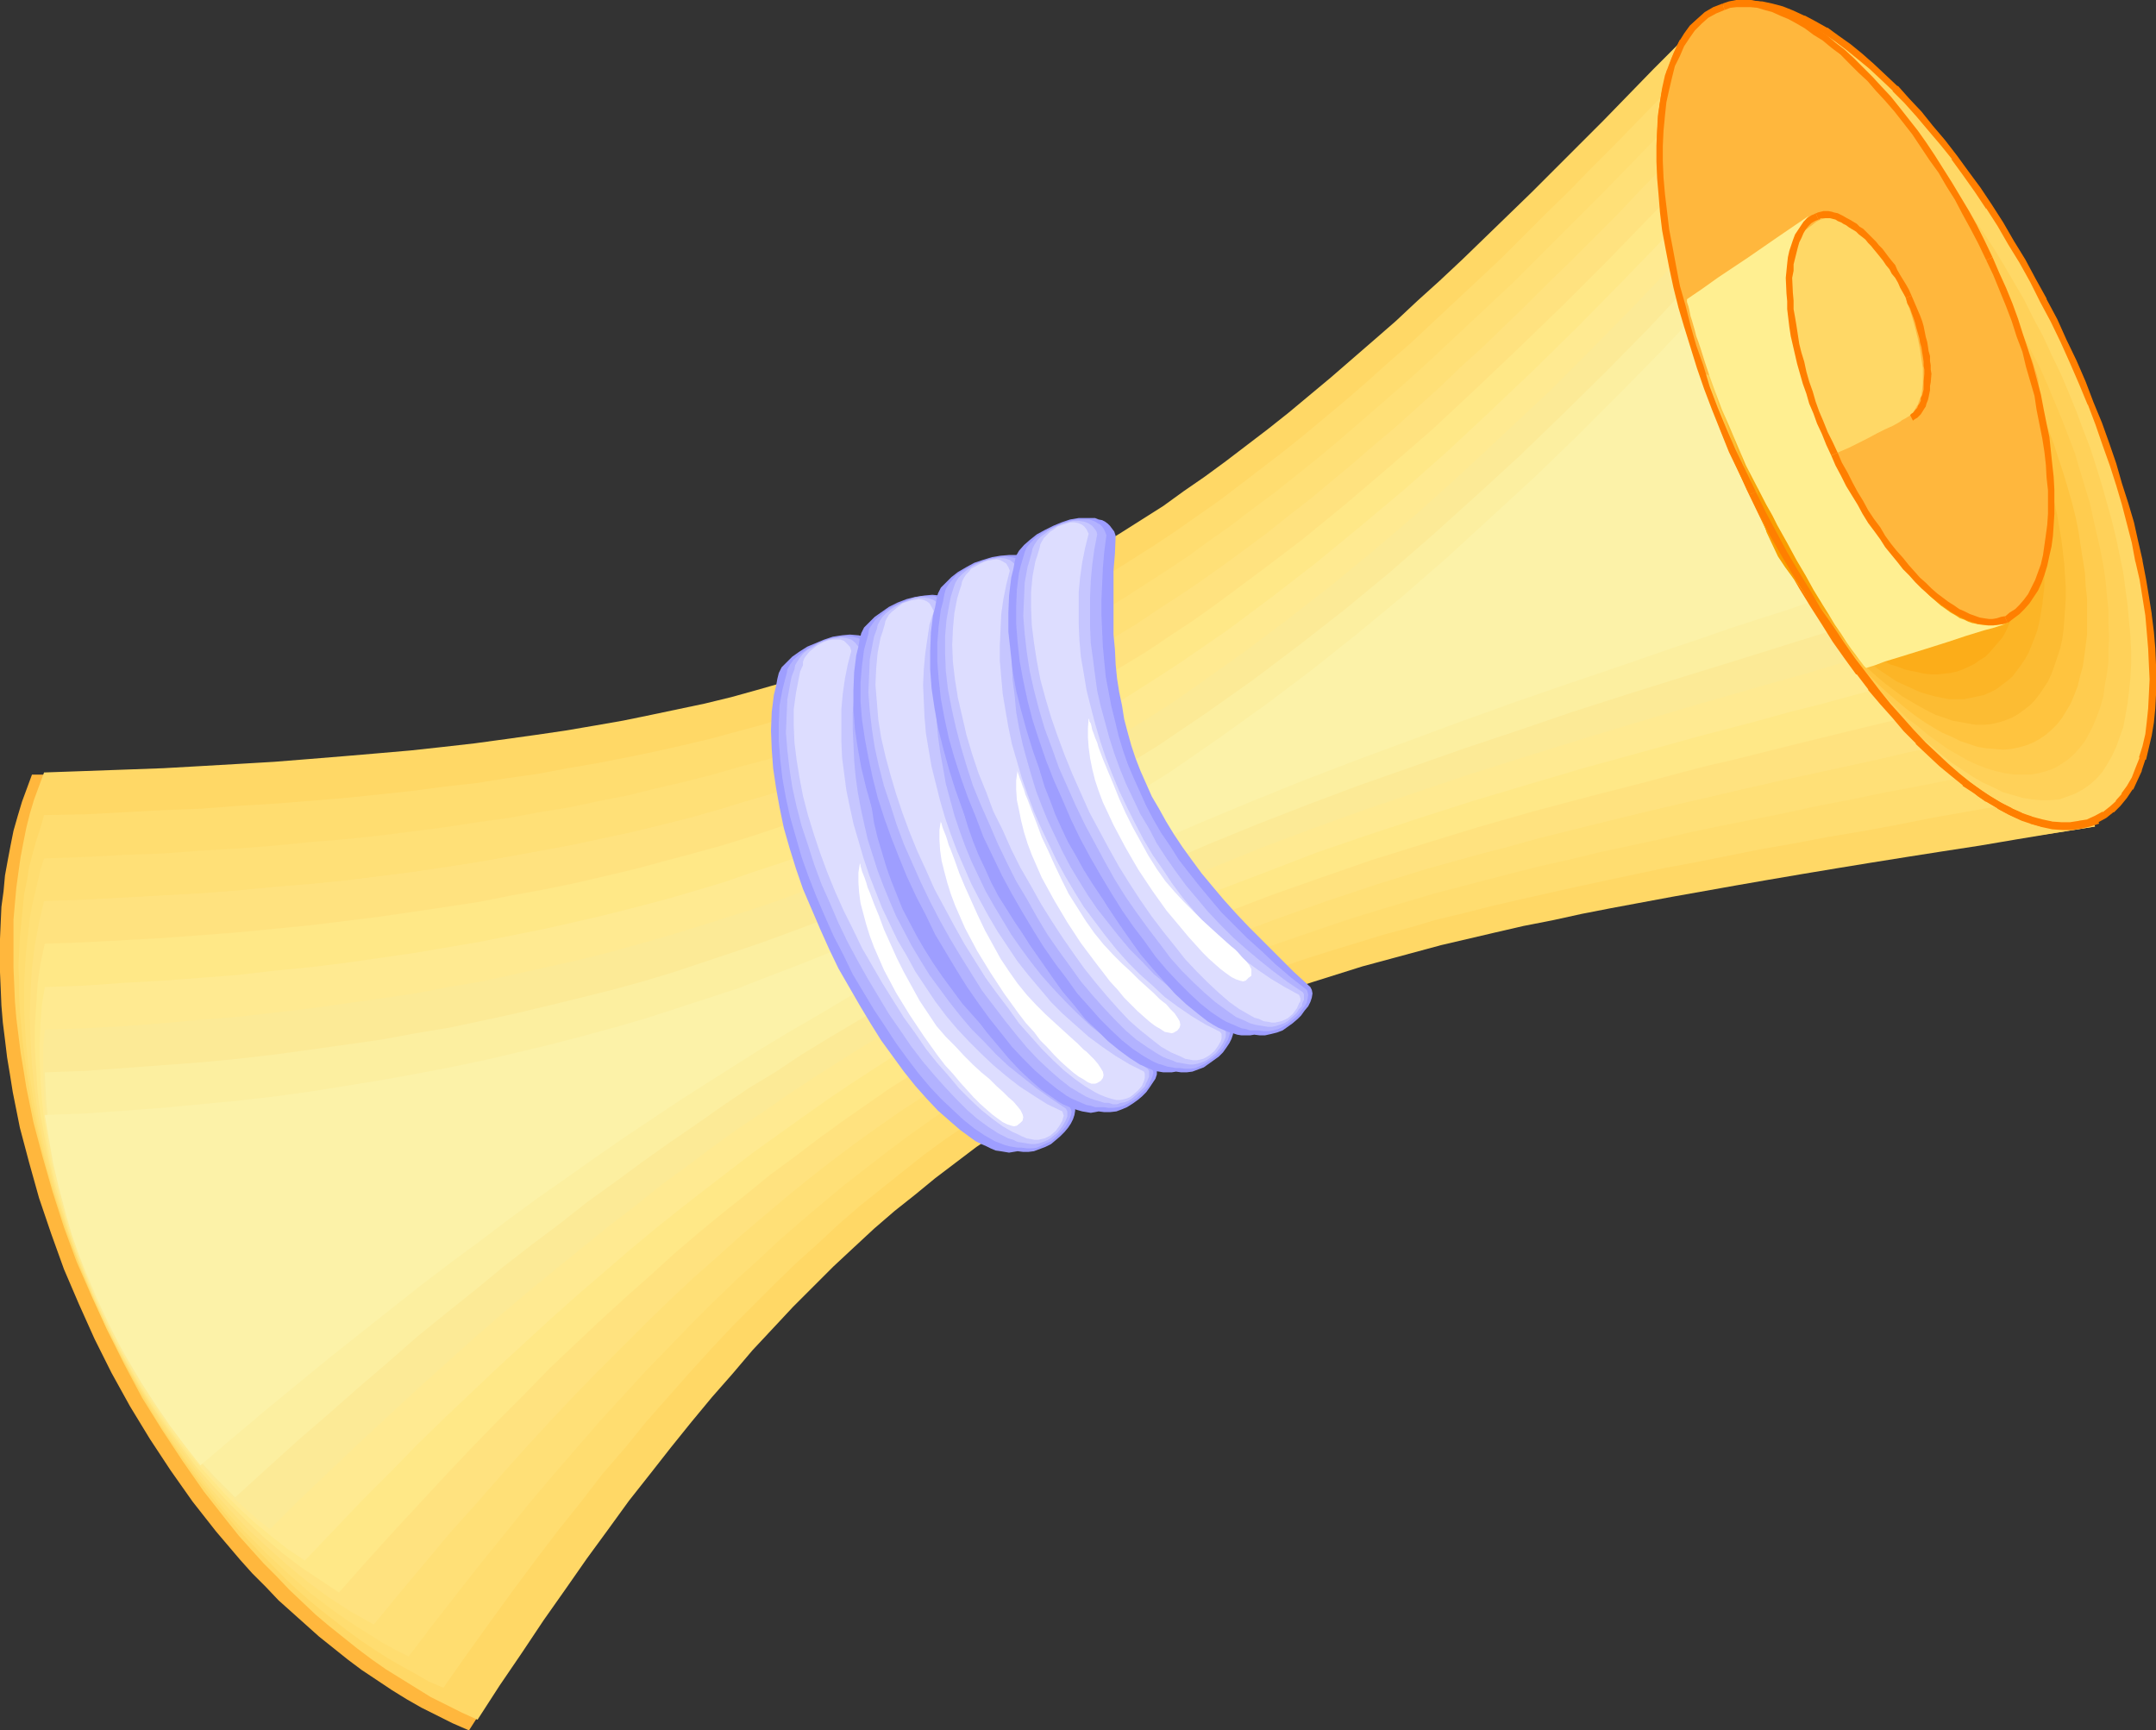 <?xml version="1.0" encoding="UTF-8" standalone="no"?>
<svg
   version="1.0"
   width="129.724mm"
   height="104.115mm"
   id="svg51"
   sodipodi:docname="Diploma 16.wmf"
   xmlns:inkscape="http://www.inkscape.org/namespaces/inkscape"
   xmlns:sodipodi="http://sodipodi.sourceforge.net/DTD/sodipodi-0.dtd"
   xmlns="http://www.w3.org/2000/svg"
   xmlns:svg="http://www.w3.org/2000/svg">
  <rect width="100%" height="100%" fill="#333333" stroke="none"/>
  <sodipodi:namedview
     id="namedview51"
     pagecolor="#ffffff"
     bordercolor="#000000"
     borderopacity="0.25"
     inkscape:showpageshadow="2"
     inkscape:pageopacity="0.0"
     inkscape:pagecheckerboard="0"
     inkscape:deskcolor="#d1d1d1"
     inkscape:document-units="mm" />
  <defs
     id="defs1">
    <pattern
       id="WMFhbasepattern"
       patternUnits="userSpaceOnUse"
       width="6"
       height="6"
       x="0"
       y="0" />
  </defs>
  <path
     style="fill:#ffb73d;fill-opacity:1;fill-rule:evenodd;stroke:none"
     d="m 387.84,3.394 -5.979,6.464 -5.979,6.303 -5.818,6.141 -5.656,5.979 -5.656,5.818 -5.494,5.656 -5.494,5.495 -5.333,5.333 -5.333,5.333 -5.171,5.171 -5.171,4.848 -5.01,4.848 -5.01,4.687 -5.01,4.525 -4.848,4.525 -5.01,4.202 -4.848,4.202 -4.686,4.04 -4.848,4.04 -4.848,3.717 -4.686,3.717 -4.848,3.555 -4.686,3.394 -4.686,3.394 -4.848,3.232 -4.848,3.07 -4.848,2.909 -4.686,2.909 -4.848,2.747 -5.01,2.747 -4.848,2.586 -5.01,2.424 -5.01,2.262 -5.171,2.424 -5.171,2.101 -5.171,2.101 -5.333,1.939 -5.333,1.939 -5.494,1.778 -5.656,1.616 -5.656,1.616 -5.818,1.616 -5.818,1.293 -5.979,1.454 -6.141,1.293 -6.141,1.131 -6.464,1.131 -6.464,1.131 -6.626,0.97 -6.787,0.808 -6.949,0.97 -7.11,0.646 -7.272,0.808 -7.434,0.646 -7.595,0.485 -7.757,0.485 -7.918,0.485 -8.08,0.485 -8.403,0.323 -8.565,0.323 -8.726,0.162 -9.05,0.162 -9.05,0.162 H 7.272 l -1.131,3.07 -1.131,3.07 -0.97,3.232 -0.97,3.394 -0.646,3.232 -0.646,3.394 -0.646,3.555 -0.323,3.555 -0.485,3.555 -0.162,3.555 L 0,213.478 v 3.717 3.878 l 0.162,3.717 0.162,3.878 0.323,3.878 0.485,3.878 0.485,4.04 0.646,3.878 0.646,4.04 1.616,8.08 2.101,7.919 2.262,8.08 2.747,8.08 2.909,8.08 3.394,7.919 3.555,7.919 3.878,7.757 4.202,7.595 4.525,7.434 4.686,7.111 5.01,7.111 5.333,6.787 2.747,3.232 2.747,3.232 2.747,3.07 3.07,3.07 2.909,3.07 3.07,2.747 3.07,2.747 3.07,2.747 6.464,5.171 3.232,2.424 3.394,2.262 3.394,2.262 3.394,2.101 3.394,1.939 3.555,1.778 3.555,1.778 3.717,1.616 5.171,-8.08 5.01,-7.757 4.848,-7.434 5.01,-7.272 4.848,-7.111 4.848,-6.787 4.848,-6.626 4.686,-6.303 4.686,-6.141 4.686,-5.979 4.686,-5.818 4.686,-5.495 4.686,-5.333 4.525,-5.171 4.525,-5.01 4.686,-4.687 4.525,-4.686 4.686,-4.363 4.525,-4.363 4.525,-4.04 4.686,-3.878 4.686,-3.717 4.686,-3.717 4.686,-3.555 4.686,-3.232 4.848,-3.232 4.686,-3.07 4.848,-2.909 4.848,-2.909 5.01,-2.586 5.01,-2.747 5.01,-2.424 5.171,-2.424 5.171,-2.262 5.171,-2.101 5.494,-2.101 5.333,-1.939 5.494,-1.939 5.494,-1.939 5.818,-1.778 5.656,-1.616 5.979,-1.616 5.818,-1.616 12.282,-2.909 6.464,-1.616 6.464,-1.293 6.464,-1.454 6.787,-1.293 6.787,-1.293 6.949,-1.293 7.11,-1.131 7.11,-1.293 7.434,-1.293 7.595,-1.131 7.757,-1.293 7.757,-1.293 8.08,-1.131 8.08,-1.293 8.403,-1.293 8.565,-1.293 8.726,-1.454 9.05,-1.293 9.05,-1.454 h -0.162 l -0.162,-0.485 -0.323,-0.646 -0.323,-0.808 -0.646,-1.131 -0.646,-1.454 -0.646,-1.454 -0.97,-1.778 -0.97,-2.101 -0.97,-2.101 -1.131,-2.424 -1.293,-2.424 -1.293,-2.747 -1.454,-2.909 -1.454,-2.909 -1.454,-3.232 -1.616,-3.232 -1.616,-3.555 -1.778,-3.394 -1.778,-3.717 -1.778,-3.717 -1.939,-3.878 -3.717,-7.919 -4.04,-8.08 -4.04,-8.565 -8.242,-17.13 -8.403,-17.13 -4.04,-8.403 -3.878,-8.242 -3.878,-7.919 -1.939,-3.878 -1.778,-3.717 -1.778,-3.717 -1.616,-3.555 -1.616,-3.394 -1.616,-3.394 -1.616,-3.07 -1.293,-3.07 -1.454,-2.909 -1.293,-2.747 -1.293,-2.586 -1.131,-2.424 -0.97,-2.262 -0.97,-1.939 -0.808,-1.939 -0.808,-1.616 -0.646,-1.293 -0.485,-1.293 -0.323,-0.808 -0.323,-0.808 -0.162,-0.485 z"
     id="path1" />
  <path
     style="fill:#ffd866;fill-opacity:1;fill-rule:evenodd;stroke:none"
     d="m 387.84,3.394 -5.818,6.303 -5.979,5.979 -5.656,5.818 -5.656,5.818 -5.656,5.656 -5.494,5.495 -5.333,5.333 -5.333,5.171 -5.171,5.01 -5.171,5.01 -5.171,4.848 -5.01,4.525 -5.01,4.687 -5.01,4.363 -4.848,4.202 -4.848,4.202 -4.848,4.04 -4.848,4.04 -4.686,3.717 -9.534,7.272 -4.848,3.555 -4.686,3.232 -4.686,3.394 -4.848,3.07 -4.848,3.07 -4.686,2.909 -4.848,2.909 -4.848,2.747 -4.848,2.586 -5.01,2.586 -5.01,2.424 -5.01,2.262 -5.171,2.424 -5.01,2.101 -5.333,2.101 -5.333,1.939 -5.333,1.939 -5.333,1.778 -5.656,1.778 -5.656,1.616 -5.656,1.616 -5.818,1.616 -5.979,1.454 -6.141,1.293 -6.141,1.293 -6.302,1.293 -6.464,1.131 -6.626,1.131 -6.626,0.97 -6.949,0.97 -7.11,0.97 -7.11,0.808 -7.434,0.808 -7.434,0.646 -7.595,0.646 -7.918,0.646 -8.08,0.646 -8.242,0.485 -8.403,0.485 -8.565,0.485 -8.888,0.323 -9.05,0.323 -9.211,0.323 -1.131,3.07 -1.131,3.07 -0.97,3.232 -0.808,3.232 -0.646,3.232 -0.646,3.394 -0.485,3.394 -0.485,3.555 -0.323,3.555 -0.323,3.717 v 3.555 7.434 l 0.162,3.717 0.162,3.878 0.323,3.878 0.485,3.878 0.485,3.878 0.646,3.878 0.646,4.04 1.616,7.919 2.101,7.919 2.262,7.919 2.586,8.08 2.909,7.919 3.394,7.757 3.555,7.757 3.878,7.757 4.04,7.595 4.525,7.272 4.686,7.111 4.848,6.949 5.333,6.787 2.586,3.232 2.747,3.07 2.909,3.232 2.909,2.909 2.909,3.07 2.909,2.747 3.07,2.909 3.07,2.586 3.232,2.586 3.232,2.586 3.232,2.424 3.232,2.262 3.394,2.101 3.394,2.101 3.394,2.101 3.555,1.778 3.555,1.778 3.555,1.616 5.01,-7.757 5.171,-7.595 4.848,-7.272 5.01,-7.111 4.848,-6.949 4.848,-6.626 4.686,-6.464 4.848,-6.141 4.686,-5.979 4.686,-5.818 4.686,-5.656 4.686,-5.333 4.525,-5.333 4.686,-5.01 4.525,-4.848 4.686,-4.687 4.525,-4.525 4.686,-4.363 4.525,-4.202 4.686,-4.04 4.686,-3.717 4.525,-3.717 4.686,-3.555 4.686,-3.555 4.848,-3.232 4.686,-3.232 4.848,-2.909 4.848,-2.909 4.848,-2.909 5.01,-2.586 5.01,-2.586 5.01,-2.424 5.171,-2.424 5.171,-2.262 5.171,-2.101 5.333,-2.101 5.494,-2.101 5.494,-1.939 5.494,-1.778 5.656,-1.778 5.656,-1.778 5.979,-1.616 5.979,-1.616 5.979,-1.616 12.443,-2.909 6.302,-1.454 6.626,-1.293 6.626,-1.454 6.626,-1.293 6.949,-1.293 6.949,-1.293 7.272,-1.293 7.272,-1.293 7.434,-1.293 7.595,-1.293 7.757,-1.293 7.918,-1.293 8.08,-1.293 8.242,-1.293 8.403,-1.293 8.565,-1.454 8.726,-1.454 9.05,-1.454 h -0.162 l -0.162,-0.485 -0.323,-0.646 -0.323,-0.808 -0.646,-1.131 -0.646,-1.454 -0.646,-1.454 -0.97,-1.778 -0.97,-2.101 -0.97,-2.101 -1.131,-2.424 -1.293,-2.586 -1.293,-2.586 -1.454,-2.909 -1.454,-3.07 -1.454,-3.07 -1.616,-3.232 -1.616,-3.555 -1.778,-3.394 -1.778,-3.717 -1.778,-3.717 -1.939,-3.878 -3.717,-7.919 -4.04,-8.242 -4.04,-8.403 -8.242,-17.13 -8.403,-17.13 -4.04,-8.403 -3.878,-8.242 -3.878,-7.919 -1.939,-3.878 -1.778,-3.717 -1.778,-3.717 -1.616,-3.555 -1.616,-3.394 -1.616,-3.394 -1.616,-3.232 -1.293,-2.909 -1.454,-3.07 -1.293,-2.586 -1.293,-2.747 -1.131,-2.262 -0.97,-2.262 -0.97,-1.939 -0.808,-1.939 -0.808,-1.616 -0.646,-1.293 -0.485,-1.293 -0.323,-0.808 -0.323,-0.808 -0.162,-0.485 z"
     id="path2" />
  <path
     style="fill:#ffdd70;fill-opacity:1;fill-rule:evenodd;stroke:none"
     d="m 390.102,9.211 -5.818,5.979 -5.656,5.979 -5.656,5.818 -5.494,5.656 -5.494,5.495 -5.333,5.495 -5.333,5.171 -5.171,5.171 -5.171,5.171 -5.171,4.848 -5.01,4.687 -5.01,4.687 -5.01,4.687 -5.01,4.363 -4.848,4.363 -4.848,4.202 -4.848,4.04 -4.848,4.04 -4.848,3.878 -4.848,3.717 -4.848,3.717 -4.686,3.555 -4.848,3.394 -4.848,3.394 -4.848,3.232 -4.848,3.07 -4.848,3.07 -5.01,3.07 -4.848,2.747 -5.01,2.747 -5.01,2.747 -5.171,2.586 -5.171,2.424 -5.171,2.424 -5.171,2.262 -5.494,2.262 -5.333,2.101 -5.494,1.939 -5.494,2.101 -5.656,1.778 -5.818,1.778 -5.818,1.778 -5.979,1.616 -5.979,1.616 -6.141,1.454 -6.464,1.454 -6.302,1.293 -6.626,1.293 -6.626,1.131 -6.787,1.293 -6.949,0.97 -7.11,1.131 -7.272,0.808 -7.272,0.97 -7.595,0.808 -7.757,0.808 -7.918,0.646 -8.08,0.646 -8.242,0.485 -8.403,0.646 -8.565,0.323 -8.888,0.485 -9.05,0.485 -9.211,0.162 -0.808,2.909 -0.97,2.909 -0.808,2.909 -0.808,3.07 -0.485,3.07 -0.646,3.07 -0.323,3.232 -0.323,3.232 -0.323,3.232 -0.323,6.626 0.162,3.555 v 3.394 l 0.162,3.394 0.646,7.111 0.97,7.111 1.131,7.111 1.616,7.272 1.778,7.272 2.262,7.434 2.424,7.272 2.747,7.111 2.909,7.272 3.232,7.111 3.555,6.949 3.878,6.949 3.878,6.787 4.363,6.464 4.525,6.464 4.686,6.141 4.848,5.818 5.333,5.656 5.333,5.495 2.747,2.586 2.747,2.424 2.909,2.424 2.909,2.262 2.909,2.262 3.07,2.262 2.909,1.939 3.232,2.101 3.07,1.778 3.232,1.778 3.07,1.778 3.394,1.454 5.333,-7.595 5.333,-7.434 5.171,-7.111 5.171,-6.949 5.171,-6.787 5.171,-6.464 4.848,-6.303 5.171,-5.979 4.848,-5.979 5.01,-5.656 4.848,-5.495 4.848,-5.333 4.848,-5.171 4.848,-4.848 4.848,-4.848 4.848,-4.687 4.848,-4.363 4.686,-4.363 4.848,-4.202 4.848,-3.878 4.848,-3.878 4.686,-3.717 4.848,-3.555 5.01,-3.394 4.848,-3.232 4.848,-3.232 5.01,-2.909 5.01,-2.909 5.01,-2.909 5.01,-2.586 5.01,-2.747 10.342,-4.848 5.333,-2.262 5.333,-2.262 5.333,-2.101 5.494,-2.101 5.494,-1.939 5.656,-1.939 5.656,-1.778 5.818,-1.778 5.818,-1.778 5.979,-1.616 5.979,-1.778 6.141,-1.454 6.302,-1.616 6.302,-1.454 6.464,-1.454 6.464,-1.454 6.787,-1.454 6.787,-1.454 6.949,-1.454 6.949,-1.293 7.272,-1.454 7.272,-1.454 7.434,-1.293 7.595,-1.454 7.757,-1.293 7.918,-1.454 8.08,-1.616 8.242,-1.454 8.403,-1.454 8.403,-1.454 8.726,-1.616 v -0.162 l -0.323,-0.323 -0.162,-0.646 -0.485,-0.808 -0.485,-0.97 -0.646,-1.293 -0.646,-1.454 -0.808,-1.616 -0.97,-1.778 -0.97,-2.101 -0.97,-2.262 -1.131,-2.262 -1.293,-2.586 -1.293,-2.586 -1.454,-2.747 -1.454,-2.909 -1.454,-3.07 -1.454,-3.07 -1.616,-3.394 -1.778,-3.394 -1.616,-3.394 -1.778,-3.555 -3.555,-7.272 -3.717,-7.595 -3.878,-7.757 -15.514,-31.836 -3.717,-7.757 -3.717,-7.595 -3.555,-7.434 -3.394,-6.949 -1.616,-3.394 -1.616,-3.394 -1.616,-3.07 -1.454,-3.232 -1.454,-2.909 -1.293,-2.747 -1.293,-2.747 -1.293,-2.424 -1.131,-2.424 -0.97,-2.262 -0.97,-2.101 -0.97,-1.778 -0.646,-1.778 -0.808,-1.454 -0.485,-1.293 -0.646,-1.131 -0.323,-0.808 -0.162,-0.646 -0.162,-0.485 z"
     id="path3" />
  <path
     style="fill:#ffe077;fill-opacity:1;fill-rule:evenodd;stroke:none"
     d="m 392.364,14.868 -5.656,5.979 -5.494,5.818 -5.494,5.656 -5.494,5.656 -5.333,5.495 -5.333,5.333 -5.171,5.171 -5.171,5.171 -5.01,5.01 -5.171,4.848 -5.01,4.687 -5.01,4.687 -5.01,4.687 -4.848,4.363 -5.01,4.363 -4.848,4.202 -4.848,4.202 -4.848,4.04 -4.848,3.878 -4.848,3.878 -5.01,3.717 -4.848,3.717 -4.848,3.394 -4.848,3.555 -4.848,3.232 -5.01,3.232 -5.01,3.232 -5.01,3.07 -5.01,2.909 -5.171,2.909 -5.01,2.747 -5.171,2.747 -5.333,2.586 -5.333,2.586 -5.333,2.424 -5.494,2.262 -5.494,2.262 -5.494,2.262 -5.818,2.101 -5.656,1.939 -5.818,1.939 -5.979,1.939 -6.141,1.616 -6.141,1.778 -6.302,1.616 -6.302,1.454 -6.464,1.616 -6.626,1.293 -6.787,1.454 -6.949,1.131 -6.949,1.293 -7.11,0.97 -7.272,1.131 -7.595,0.97 -7.595,0.97 -7.757,0.808 -7.918,0.646 -8.08,0.808 -8.242,0.646 -8.403,0.485 -8.565,0.646 -8.888,0.323 -9.05,0.485 -9.211,0.323 -0.808,2.586 -0.646,2.747 -0.646,2.747 -0.646,2.747 -0.485,2.747 -0.323,2.909 -0.323,2.909 -0.323,3.07 -0.323,5.979 v 6.141 l 0.323,6.303 0.646,6.464 0.97,6.464 1.131,6.464 1.454,6.626 1.778,6.626 1.939,6.626 2.262,6.626 2.424,6.626 2.747,6.464 2.909,6.464 3.232,6.303 3.394,6.303 3.717,6.141 3.717,5.818 4.04,5.818 4.363,5.656 4.363,5.495 4.686,5.171 4.848,4.848 5.01,4.687 5.171,4.525 5.333,4.04 2.747,1.939 2.747,1.778 5.656,3.555 2.909,1.616 2.909,1.454 5.656,-7.434 5.656,-7.272 5.494,-6.949 5.494,-6.787 5.333,-6.626 5.333,-6.303 5.333,-6.141 5.171,-5.979 5.333,-5.818 5.171,-5.656 5.171,-5.333 5.01,-5.171 5.171,-5.171 5.01,-4.848 5.171,-4.686 4.848,-4.525 5.01,-4.363 5.171,-4.363 4.848,-4.04 5.01,-3.878 5.01,-3.878 5.01,-3.717 5.01,-3.555 5.01,-3.394 5.01,-3.232 5.01,-3.232 5.171,-2.909 5.01,-2.909 5.171,-2.909 5.171,-2.747 5.171,-2.586 5.333,-2.424 5.333,-2.424 5.171,-2.424 10.989,-4.525 5.494,-2.101 5.494,-1.939 5.656,-1.939 5.656,-1.939 5.818,-1.939 5.818,-1.778 5.979,-1.778 5.979,-1.778 6.141,-1.616 6.141,-1.616 6.302,-1.616 6.464,-1.616 6.464,-1.454 6.626,-1.616 6.787,-1.454 6.787,-1.454 6.949,-1.616 6.949,-1.454 7.272,-1.454 7.272,-1.454 7.434,-1.616 7.595,-1.454 7.757,-1.616 7.757,-1.454 8.08,-1.616 8.242,-1.616 8.242,-1.778 8.403,-1.616 v -0.162 l -0.162,-0.323 -0.323,-0.646 -0.323,-0.646 -0.485,-0.97 -0.646,-1.131 -0.646,-1.293 -0.646,-1.616 -0.808,-1.616 -0.97,-1.939 -0.97,-1.939 -1.131,-2.101 -1.131,-2.424 -1.293,-2.424 -1.293,-2.424 -1.293,-2.747 -1.293,-2.747 -1.454,-2.909 -1.454,-3.07 -1.616,-3.07 -1.616,-3.232 -1.616,-3.232 -3.394,-6.626 -3.394,-7.111 -3.555,-7.111 -14.382,-29.089 -3.555,-7.272 -3.555,-6.949 -3.232,-6.787 -3.232,-6.464 -1.454,-3.07 -1.616,-3.07 -1.293,-3.07 -1.454,-2.747 -1.293,-2.747 -1.293,-2.586 -1.131,-2.424 -1.131,-2.262 -1.131,-2.262 -0.97,-2.101 -0.808,-1.778 -0.808,-1.778 -0.808,-1.616 -0.646,-1.293 -0.485,-1.293 -0.485,-0.97 -0.323,-0.808 -0.323,-0.646 -0.162,-0.323 z"
     id="path4" />
  <path
     style="fill:#ffe27f;fill-opacity:1;fill-rule:evenodd;stroke:none"
     d="m 394.627,20.847 -5.494,5.818 -5.494,5.656 -5.333,5.495 -5.333,5.495 -5.171,5.495 -5.171,5.171 -5.171,5.171 -5.171,5.01 -5.01,5.01 -5.01,4.848 -5.01,4.848 -5.01,4.525 -4.848,4.687 -9.858,8.888 -5.01,4.202 -4.848,4.202 -4.848,4.04 -4.848,4.04 -5.01,3.878 -4.848,3.878 -5.01,3.717 -4.848,3.555 -5.01,3.555 -5.01,3.394 -5.01,3.232 -5.01,3.394 -5.171,3.07 -5.01,3.07 -5.333,3.07 -5.171,2.909 -5.333,2.747 -5.333,2.747 -5.333,2.747 -5.494,2.424 -5.494,2.586 -5.656,2.262 -5.818,2.424 -5.818,2.262 -5.818,2.101 -5.979,2.101 -5.979,1.939 -6.141,1.778 -6.302,1.939 -6.302,1.778 -6.464,1.616 -6.626,1.616 -6.787,1.454 -6.787,1.454 -6.949,1.293 -7.11,1.293 -7.272,1.293 -7.272,1.131 -7.595,1.131 -7.595,0.97 -7.757,0.97 -8.08,0.808 -8.08,0.646 -8.242,0.808 -8.403,0.646 -8.726,0.485 -8.726,0.485 -9.05,0.485 -9.211,0.323 -1.131,4.848 -0.97,5.171 -0.646,5.171 -0.323,5.333 -0.162,5.495 0.162,5.656 0.323,5.656 0.646,5.818 0.808,5.818 1.131,5.818 1.454,5.979 1.454,5.979 1.939,5.818 1.939,5.979 2.262,5.818 2.424,5.818 2.586,5.818 2.909,5.818 3.07,5.495 3.232,5.495 3.394,5.333 3.717,5.333 3.717,5.01 3.878,5.01 4.202,4.686 4.202,4.525 4.525,4.202 4.525,4.04 4.686,3.878 4.848,3.555 5.01,3.232 5.171,2.909 5.979,-7.272 5.818,-6.949 5.818,-6.949 5.818,-6.464 5.656,-6.464 5.656,-6.303 5.494,-5.979 5.494,-5.818 5.494,-5.656 5.494,-5.495 5.333,-5.333 5.333,-5.171 5.333,-5.01 5.333,-4.687 5.171,-4.686 5.333,-4.525 5.171,-4.363 5.171,-4.202 5.171,-4.04 5.171,-3.878 5.171,-3.717 5.333,-3.717 5.171,-3.394 5.171,-3.394 5.171,-3.394 5.171,-3.07 5.171,-3.07 5.171,-2.909 5.333,-2.909 5.333,-2.747 5.171,-2.586 5.333,-2.586 10.827,-4.848 10.989,-4.525 11.15,-4.202 11.312,-4.04 11.635,-3.878 11.958,-3.717 12.282,-3.394 6.302,-1.616 6.302,-1.778 6.464,-1.616 6.464,-1.616 6.626,-1.616 6.626,-1.616 6.949,-1.616 6.949,-1.616 6.949,-1.616 7.11,-1.616 7.434,-1.616 7.434,-1.616 7.434,-1.616 7.595,-1.778 7.918,-1.616 7.918,-1.778 8.08,-1.778 4.04,-0.97 4.202,-0.808 -0.162,-0.162 v -0.323 l -0.323,-0.485 -0.323,-0.646 -0.485,-0.97 -0.485,-0.97 -0.646,-1.293 -0.646,-1.293 -0.808,-1.454 -0.97,-1.778 -0.808,-1.778 -0.97,-1.939 -1.131,-2.262 -1.131,-2.101 -1.131,-2.424 -1.293,-2.424 -1.131,-2.586 -1.454,-2.586 -1.454,-2.747 -1.293,-2.909 -2.909,-5.818 -3.232,-6.141 -3.232,-6.303 -3.232,-6.626 -6.626,-13.251 -6.626,-13.252 -3.232,-6.626 -3.232,-6.303 -3.07,-6.141 -2.909,-5.979 -1.454,-2.747 -1.454,-2.909 -1.293,-2.586 -1.293,-2.586 -1.131,-2.424 -1.293,-2.424 -0.97,-2.262 -1.131,-2.101 -0.97,-2.101 -0.97,-1.778 -0.808,-1.778 -0.646,-1.616 -0.646,-1.293 -0.646,-1.293 -0.485,-1.131 -0.485,-0.97 -0.323,-0.646 -0.323,-0.646 v -0.323 z"
     id="path5" />
  <path
     style="fill:#ffe887;fill-opacity:1;fill-rule:evenodd;stroke:none"
     d="m 396.889,26.665 -5.333,5.495 -5.171,5.656 -5.333,5.495 -5.171,5.333 -5.171,5.333 -5.01,5.171 -5.171,5.171 -5.01,5.01 -5.01,4.848 -5.01,4.848 -9.858,9.373 -9.858,9.211 -9.858,8.565 -9.858,8.403 -9.858,8.08 -10.019,7.595 -5.01,3.717 -5.01,3.717 -5.01,3.555 -5.171,3.394 -5.01,3.394 -5.333,3.232 -5.171,3.07 -5.333,3.232 -5.333,2.909 -5.333,3.07 -5.494,2.909 -5.494,2.747 -5.656,2.586 -5.494,2.586 -5.818,2.586 -5.818,2.424 -5.818,2.424 -5.979,2.262 -6.141,2.101 -6.141,2.101 -6.302,2.101 -6.302,1.939 -6.464,1.778 -6.626,1.778 -6.626,1.778 -6.787,1.616 -6.949,1.616 -7.11,1.454 -7.11,1.293 -7.272,1.454 -7.434,1.131 -7.595,1.131 -7.757,1.131 -7.757,0.97 -7.918,0.97 -8.242,0.808 -8.242,0.808 -8.403,0.646 -8.726,0.646 -8.726,0.485 -9.05,0.485 -9.05,0.323 -0.97,4.525 -0.646,4.525 -0.323,4.848 -0.323,4.848 v 4.848 l 0.323,5.01 0.323,5.171 0.646,5.171 0.97,5.171 0.97,5.171 1.293,5.333 1.454,5.171 1.616,5.333 1.778,5.171 2.101,5.333 2.101,5.01 2.424,5.171 2.424,5.01 2.747,5.01 2.747,4.848 3.07,4.848 3.232,4.687 3.232,4.363 3.394,4.525 3.717,4.202 3.717,4.04 3.878,3.878 3.878,3.717 4.202,3.555 4.202,3.232 4.363,2.909 4.363,2.909 6.302,-7.111 6.141,-6.787 6.141,-6.626 5.979,-6.464 5.979,-6.303 5.979,-6.141 5.818,-5.818 5.656,-5.818 5.818,-5.495 5.656,-5.333 5.656,-5.171 5.656,-5.01 5.494,-5.01 5.494,-4.686 5.494,-4.525 5.494,-4.363 5.333,-4.363 5.494,-4.04 5.333,-4.04 5.333,-3.878 5.333,-3.717 5.333,-3.717 5.333,-3.394 5.333,-3.394 5.333,-3.232 5.333,-3.232 5.333,-3.07 5.333,-2.909 5.494,-2.909 5.333,-2.747 10.827,-5.171 10.989,-5.01 10.989,-4.687 11.312,-4.363 11.474,-4.04 11.635,-4.04 11.958,-3.717 12.12,-3.717 12.443,-3.555 12.766,-3.394 13.251,-3.394 6.626,-1.778 6.787,-1.778 6.949,-1.616 7.11,-1.778 7.11,-1.778 7.272,-1.778 7.272,-1.778 7.434,-1.778 7.595,-1.778 7.757,-1.939 7.757,-1.939 8.08,-1.778 v -0.162 l -0.162,-0.323 -0.323,-0.485 -0.323,-0.646 -0.323,-0.646 -0.485,-0.97 -0.646,-1.131 -0.485,-1.131 -0.808,-1.454 -0.808,-1.616 -0.808,-1.616 -0.97,-1.778 -0.97,-1.939 -0.97,-1.939 -1.131,-2.101 -1.131,-2.262 -1.131,-2.262 -1.293,-2.424 -2.586,-5.01 -2.747,-5.333 -2.747,-5.495 -2.909,-5.656 -3.07,-5.979 -12.282,-24.079 -3.07,-5.979 -2.747,-5.656 -2.909,-5.656 -2.747,-5.333 -2.586,-5.01 -1.131,-2.424 -1.131,-2.424 -1.131,-2.262 -1.131,-2.101 -0.97,-1.939 -0.97,-1.939 -0.97,-1.939 -0.808,-1.616 -0.808,-1.616 -0.646,-1.454 -0.485,-1.293 -0.646,-1.131 -0.485,-0.97 -0.323,-0.808 -0.323,-0.646 -0.162,-0.485 z"
     id="path6" />
  <path
     style="fill:#ffea91;fill-opacity:1;fill-rule:evenodd;stroke:none"
     d="m 399.152,32.321 -10.342,10.989 -10.181,10.666 -10.019,10.343 -9.858,10.019 -9.858,9.696 -9.858,9.373 -9.858,9.211 -9.858,8.727 -10.019,8.403 -10.019,8.242 -10.019,7.757 -10.181,7.595 -5.171,3.555 -5.171,3.555 -5.171,3.394 -5.333,3.394 -5.333,3.394 -5.333,3.232 -5.333,3.07 -5.656,3.07 -5.494,3.07 -5.656,2.909 -5.656,2.747 -5.818,2.747 -5.818,2.747 -5.979,2.424 -5.979,2.586 -5.979,2.424 -6.141,2.262 -6.302,2.262 -6.464,2.101 -6.464,2.262 -6.464,1.939 -6.626,1.939 -6.787,1.778 -6.949,1.778 -6.949,1.616 -7.11,1.616 -7.272,1.454 -7.272,1.454 -7.595,1.293 -7.595,1.293 -7.757,1.131 -7.918,1.131 -7.918,0.97 -8.242,0.808 -8.403,0.97 -8.403,0.646 -8.565,0.646 -8.726,0.485 -9.05,0.646 -9.05,0.323 -0.646,4.04 -0.323,4.202 -0.162,4.202 v 4.363 l 0.162,4.363 0.323,4.363 0.485,4.525 0.646,4.525 0.808,4.525 0.97,4.525 1.293,4.525 1.293,4.687 1.454,4.525 1.616,4.525 1.778,4.525 1.778,4.525 2.101,4.525 2.101,4.363 2.424,4.363 2.424,4.202 2.586,4.202 2.747,4.04 2.747,4.04 2.909,3.878 3.07,3.717 3.232,3.555 3.232,3.555 3.394,3.394 3.555,3.232 3.555,2.909 3.717,2.909 3.878,2.586 6.464,-6.787 6.464,-6.787 6.464,-6.464 6.141,-6.303 6.302,-6.141 6.141,-5.818 6.141,-5.818 6.141,-5.656 5.818,-5.333 5.979,-5.333 5.818,-5.01 5.818,-5.01 5.818,-4.848 5.656,-4.525 5.818,-4.525 5.656,-4.363 5.494,-4.202 5.656,-4.04 5.656,-4.04 5.494,-3.878 5.494,-3.717 5.494,-3.555 5.494,-3.555 5.494,-3.232 5.494,-3.232 5.494,-3.232 5.494,-3.07 5.494,-2.909 10.989,-5.656 10.989,-5.333 11.15,-5.01 11.15,-4.848 11.474,-4.363 11.312,-4.363 11.797,-4.04 11.797,-3.878 12.12,-3.878 12.443,-3.717 12.605,-3.717 12.928,-3.555 13.413,-3.717 6.787,-1.778 6.787,-1.778 6.949,-1.939 7.11,-1.778 7.11,-1.939 7.272,-1.939 7.434,-1.939 7.595,-1.939 7.595,-2.101 7.757,-2.101 h -0.162 v -0.162 l -0.323,-0.485 -0.323,-0.485 -0.323,-0.808 -0.323,-0.808 -0.646,-0.97 -0.485,-1.131 -0.646,-1.293 -0.808,-1.293 -0.808,-1.454 -0.808,-1.616 -0.808,-1.778 -0.97,-1.778 -0.97,-1.778 -0.97,-1.939 -1.131,-2.101 -1.131,-2.101 -2.424,-4.525 -2.424,-4.687 -2.586,-5.01 -2.586,-5.171 -2.747,-5.333 -5.656,-10.666 -5.656,-10.827 -2.586,-5.171 -2.747,-5.171 -2.586,-5.01 -2.424,-4.848 -2.424,-4.525 -2.101,-4.202 -0.97,-2.101 -0.97,-1.778 -0.97,-1.939 -0.808,-1.778 -0.97,-1.454 -0.646,-1.616 -0.808,-1.454 -0.646,-1.293 -0.485,-1.131 -0.485,-0.97 -0.485,-0.97 -0.323,-0.646 -0.162,-0.646 -0.162,-0.485 -0.162,-0.323 z"
     id="path7" />
  <path
     style="fill:#fcea96;fill-opacity:1;fill-rule:evenodd;stroke:none"
     d="m 401.252,38.138 -10.019,10.666 -9.858,10.504 -9.696,10.181 -9.858,10.019 -9.696,9.696 -9.858,9.211 -9.858,9.211 -9.858,8.888 -10.019,8.565 -10.019,8.242 -10.181,7.919 -10.181,7.595 -10.504,7.434 -5.333,3.717 -5.333,3.394 -5.494,3.394 -5.494,3.394 -5.494,3.232 -5.656,3.232 -5.656,3.07 -5.818,3.07 -5.656,2.909 -5.979,2.909 -5.818,2.747 -6.141,2.747 -6.141,2.586 -6.141,2.586 -6.302,2.424 -6.302,2.424 -6.464,2.262 -6.626,2.101 -6.626,2.101 -6.787,2.101 -6.787,1.939 -6.949,1.939 -7.11,1.778 -7.272,1.616 -7.272,1.616 -7.434,1.616 -7.595,1.293 -7.595,1.454 -7.757,1.131 -7.918,1.131 -8.08,1.131 -8.242,0.97 -8.403,0.97 -8.403,0.646 -8.726,0.808 -8.726,0.646 -8.888,0.485 -9.05,0.323 -0.323,3.717 v 3.717 3.717 l 0.162,3.717 0.323,3.878 0.323,3.717 0.646,4.04 0.646,3.878 0.97,3.878 0.808,3.878 1.131,3.878 1.131,3.878 1.293,4.04 1.454,3.717 1.454,3.878 1.616,3.878 1.778,3.717 1.939,3.878 1.939,3.555 1.939,3.717 2.262,3.555 2.262,3.555 2.262,3.394 2.424,3.394 2.586,3.232 2.586,3.232 2.747,3.07 2.747,3.07 2.909,2.909 3.07,2.747 2.909,2.586 3.232,2.586 6.787,-6.787 6.787,-6.464 6.626,-6.303 6.626,-6.141 6.464,-5.979 6.464,-5.818 6.302,-5.656 6.302,-5.495 6.302,-5.333 6.141,-5.01 6.141,-5.01 5.979,-4.848 6.141,-4.686 5.818,-4.687 5.979,-4.363 5.818,-4.363 5.818,-4.202 5.818,-3.878 5.818,-4.04 5.656,-3.717 5.818,-3.717 5.656,-3.555 5.656,-3.394 5.656,-3.394 5.656,-3.232 5.494,-3.232 11.312,-5.979 11.15,-5.656 11.312,-5.495 11.15,-5.01 11.312,-4.848 11.474,-4.686 11.635,-4.363 11.635,-4.202 11.958,-4.04 11.958,-4.04 12.282,-3.878 12.443,-3.878 12.766,-3.878 13.09,-3.878 13.413,-3.878 6.787,-1.939 6.949,-1.939 6.949,-2.101 7.11,-1.939 7.11,-2.101 7.272,-2.101 7.434,-2.101 7.595,-2.262 h -0.162 v -0.323 l -0.162,-0.323 -0.323,-0.485 -0.323,-0.485 -0.485,-0.808 -0.323,-0.808 -0.646,-1.131 -0.646,-0.97 -0.646,-1.131 -1.293,-2.747 -1.778,-3.07 -0.808,-1.616 -0.97,-1.778 -1.939,-3.717 -2.101,-3.878 -2.262,-4.202 -2.424,-4.363 -2.424,-4.525 -2.424,-4.687 -10.181,-18.908 -2.424,-4.687 -2.424,-4.525 -2.262,-4.363 -2.262,-4.202 -2.101,-4.04 -1.939,-3.717 -1.778,-3.555 -0.808,-1.616 -1.616,-2.909 -0.646,-1.293 -0.646,-1.293 -0.485,-1.131 -0.485,-0.97 -0.485,-0.97 -0.485,-0.808 -0.323,-0.646 -0.162,-0.646 -0.162,-0.323 -0.162,-0.323 z"
     id="path8" />
  <path
     style="fill:#fcefa0;fill-opacity:1;fill-rule:evenodd;stroke:none"
     d="m 403.515,44.118 -9.534,10.343 -9.696,10.181 -9.534,10.181 -9.696,9.858 -9.696,9.535 -9.696,9.373 -9.858,9.05 -9.858,8.888 -10.019,8.727 -10.181,8.403 -10.342,8.08 -10.504,7.919 -10.504,7.434 -10.989,7.434 -5.494,3.394 -5.494,3.555 -5.656,3.394 -5.656,3.232 -5.818,3.232 -5.818,3.07 -5.979,3.232 -11.958,5.818 -6.141,2.909 -6.302,2.747 -6.302,2.586 -6.302,2.747 -6.464,2.424 -6.626,2.424 -6.626,2.262 -6.787,2.262 -6.787,2.262 -6.949,2.101 -7.11,1.939 -7.11,1.778 -7.272,1.778 -7.434,1.778 -7.434,1.616 -7.595,1.616 -7.757,1.293 -7.918,1.454 -7.918,1.131 -8.08,1.131 -8.242,1.131 -8.403,0.97 -8.403,0.808 -8.726,0.646 -8.726,0.646 -8.888,0.646 -9.05,0.323 0.162,3.232 0.162,3.232 0.646,6.626 0.97,6.464 1.293,6.464 1.616,6.626 2.101,6.464 2.262,6.303 2.747,6.464 2.909,6.141 3.232,6.141 3.555,5.818 3.717,5.818 4.04,5.495 4.363,5.333 4.686,5.171 4.848,4.848 7.11,-6.464 6.949,-6.303 7.11,-6.141 6.787,-5.979 6.787,-5.818 6.626,-5.818 6.787,-5.495 6.464,-5.171 6.464,-5.333 6.464,-5.01 6.464,-4.848 6.141,-4.848 6.302,-4.525 6.141,-4.525 6.141,-4.363 6.141,-4.202 5.979,-4.202 5.979,-4.04 6.141,-3.717 5.818,-3.878 5.818,-3.555 5.979,-3.555 5.818,-3.394 5.656,-3.394 5.818,-3.232 5.818,-3.232 11.474,-5.979 11.474,-5.818 11.312,-5.333 11.474,-5.171 11.474,-5.01 11.474,-4.687 11.635,-4.525 11.635,-4.363 11.958,-4.202 11.958,-4.202 12.12,-4.04 12.282,-4.202 12.605,-4.04 12.928,-4.04 13.09,-4.04 13.413,-4.202 13.574,-4.202 6.949,-2.262 7.11,-2.262 7.272,-2.101 7.11,-2.424 v 0 -0.162 l -0.323,-0.323 -0.162,-0.485 -0.323,-0.485 -0.323,-0.646 -0.323,-0.808 -1.131,-1.778 -0.485,-0.97 -0.646,-1.131 -0.646,-1.293 -1.454,-2.586 -1.616,-2.909 -1.778,-3.232 -1.939,-3.394 -2.101,-3.555 -2.101,-3.878 -2.101,-3.878 -2.262,-3.878 -4.363,-8.242 -4.525,-8.242 -2.262,-4.04 -2.101,-3.878 -2.101,-3.878 -1.939,-3.555 -1.939,-3.555 -1.778,-3.232 -1.616,-2.909 -1.293,-2.747 -0.646,-1.293 -0.646,-1.131 -0.485,-1.131 -0.646,-0.97 -0.323,-0.808 -0.485,-0.808 -0.323,-0.646 -0.323,-0.646 -0.162,-0.485 -0.162,-0.323 z"
     id="path9" />
  <path
     style="fill:#fcf2a8;fill-opacity:1;fill-rule:evenodd;stroke:none"
     d="m 405.777,49.774 -9.373,10.181 -9.373,10.019 -9.373,10.019 -9.534,9.696 -9.534,9.535 -9.696,9.373 -9.858,9.05 -9.858,9.05 -10.019,8.727 -10.342,8.565 -10.342,8.242 -10.504,7.919 -10.827,7.757 -10.989,7.595 -5.656,3.555 -5.656,3.555 -5.818,3.555 -5.818,3.555 -5.818,3.232 -5.979,3.232 -5.979,3.232 -6.141,3.232 -6.141,3.07 -6.302,2.909 -6.302,2.909 -6.302,2.747 -6.626,2.747 -6.464,2.586 -6.787,2.586 -6.626,2.586 -6.949,2.262 -6.949,2.262 -6.949,2.262 -7.272,2.101 -7.11,1.939 -7.434,1.939 -7.434,1.778 -7.595,1.778 -7.757,1.616 -7.595,1.454 -8.08,1.454 -7.918,1.293 -8.08,1.293 -8.242,1.131 -8.403,0.97 -8.565,0.808 -8.565,0.808 -8.726,0.646 -8.888,0.646 -9.05,0.323 0.97,5.656 0.97,5.495 1.293,5.495 1.454,5.171 1.454,5.333 1.778,5.01 2.101,5.01 2.101,5.01 2.262,4.848 2.424,4.848 2.747,4.848 2.747,4.686 3.07,4.687 3.07,4.525 3.394,4.525 3.555,4.525 7.434,-6.303 7.272,-6.141 7.272,-5.979 7.11,-5.818 7.11,-5.656 6.949,-5.495 6.949,-5.495 6.787,-5.171 6.787,-5.01 6.626,-5.01 6.626,-4.848 6.464,-4.525 6.626,-4.687 6.302,-4.363 6.302,-4.202 6.302,-4.202 6.302,-4.04 6.141,-3.878 6.141,-3.878 6.141,-3.717 6.141,-3.555 5.979,-3.555 5.979,-3.555 5.979,-3.232 5.979,-3.232 5.818,-3.232 11.797,-5.979 11.635,-5.818 11.635,-5.495 11.474,-5.171 11.635,-5.01 11.635,-4.848 11.635,-4.686 11.797,-4.525 11.797,-4.363 11.797,-4.363 12.12,-4.363 12.12,-4.202 12.443,-4.202 12.605,-4.363 6.302,-2.101 6.464,-2.262 13.09,-4.202 13.413,-4.687 6.787,-2.262 6.787,-2.262 6.949,-2.424 6.949,-2.424 v 0 l -0.162,-0.162 v -0.323 l -0.323,-0.323 -0.162,-0.485 -0.323,-0.485 -0.323,-0.646 -0.485,-0.646 -0.485,-0.808 -0.485,-0.808 -1.131,-2.101 -1.293,-2.262 -1.454,-2.424 -1.454,-2.586 -1.778,-2.909 -1.778,-3.07 -1.778,-3.232 -1.939,-3.232 -1.939,-3.394 -4.04,-6.949 -3.878,-6.949 -1.939,-3.394 -1.778,-3.232 -1.939,-3.232 -1.778,-3.07 -1.616,-2.909 -1.454,-2.747 -1.454,-2.586 -1.293,-2.262 -1.131,-2.101 -0.97,-1.778 -0.323,-0.646 -0.646,-1.293 -0.323,-0.485 -0.162,-0.485 -0.162,-0.323 v -0.162 z"
     id="path10" />
  <path
     style="fill:#ffd866;fill-opacity:1;fill-rule:evenodd;stroke:none"
     d="m 469.286,77.57 2.262,4.687 1.939,4.848 1.939,4.687 1.778,4.525 1.616,4.687 1.616,4.525 1.454,4.687 1.293,4.363 1.293,4.363 0.97,4.363 0.97,4.363 0.808,4.04 0.808,4.04 0.485,4.04 0.485,3.878 0.323,3.717 0.162,3.717 0.162,3.394 -0.162,3.394 -0.162,3.232 -0.323,3.07 -0.485,2.909 -0.485,2.747 -0.808,2.747 -0.808,2.424 -0.97,2.101 -1.131,2.101 -1.293,1.778 -1.293,1.616 -1.616,1.454 -1.454,1.293 -1.939,0.97 -1.778,0.646 -1.939,0.485 -2.101,0.323 h -2.101 l -2.262,-0.162 -2.262,-0.485 -2.424,-0.646 -2.262,-0.97 -2.586,-0.97 -2.424,-1.454 -2.586,-1.454 -2.586,-1.778 -2.586,-1.778 -2.586,-2.101 -2.747,-2.424 -2.586,-2.424 -2.747,-2.586 -2.586,-2.747 -2.747,-3.07 -2.747,-3.07 -2.586,-3.394 -2.747,-3.394 -2.586,-3.555 -2.747,-3.878 -2.424,-3.717 -2.586,-4.04 -2.586,-4.202 -2.424,-4.202 -2.424,-4.363 -2.424,-4.525 -2.424,-4.687 -2.101,-4.686 -2.262,-4.687 -1.939,-4.687 -1.939,-4.687 -1.939,-4.687 -1.616,-4.687 -1.616,-4.525 -1.454,-4.525 -1.293,-4.525 -1.293,-4.363 -0.97,-4.363 -0.97,-4.202 -0.808,-4.202 -0.646,-4.202 -0.646,-3.878 -0.485,-3.878 -0.323,-3.717 -0.162,-3.717 -0.162,-3.394 0.162,-3.394 0.162,-3.232 0.323,-3.07 0.485,-2.909 0.646,-2.747 0.646,-2.586 0.808,-2.424 0.97,-2.262 1.131,-2.101 1.293,-1.778 1.293,-1.616 1.616,-1.454 1.454,-1.131 1.939,-0.97 1.778,-0.808 1.939,-0.485 2.101,-0.162 2.101,-0.162 2.262,0.323 2.262,0.485 2.424,0.646 2.262,0.808 2.424,1.131 2.586,1.293 2.586,1.454 2.586,1.778 2.586,1.939 2.586,2.101 2.747,2.262 2.586,2.424 2.747,2.747 2.747,2.747 2.586,3.07 2.747,3.07 2.586,3.232 2.747,3.555 2.586,3.555 2.747,3.717 2.586,3.878 2.586,4.04 2.424,4.04 2.586,4.363 2.424,4.363 2.424,4.525 2.262,4.525 z"
     id="path11" />
  <path
     style="fill:#ff7f00;fill-opacity:1;fill-rule:evenodd;stroke:none"
     d="m 468.639,77.893 2.101,4.687 2.101,4.848 1.939,4.687 v -0.162 l 1.778,4.687 1.616,4.687 1.616,4.525 1.454,4.525 v 0 l 1.293,4.363 v 0 l 1.131,4.363 1.131,4.363 0.808,4.363 v -0.162 l 0.97,4.202 0.646,4.04 0.646,4.04 v 0 l 0.323,3.717 0.323,3.878 0.162,3.555 v 0 l 0.162,3.394 -0.162,3.394 v 0 l -0.162,3.232 -0.323,3.07 v 0 l -0.323,2.747 -0.646,2.747 v 0 l -0.808,2.586 h 0.162 l -0.97,2.424 v 0 l -0.808,2.101 v 0 l -1.131,1.939 v 0 l -1.293,1.778 h 0.162 l -1.454,1.616 h 0.162 l -1.616,1.454 0.162,-0.162 -1.616,1.293 v -0.162 l -1.778,0.97 v 0 l -1.778,0.808 h 0.162 l -2.101,0.323 h 0.162 l -2.101,0.323 h 0.162 -2.101 v 0 l -2.262,-0.162 h 0.162 l -2.262,-0.485 v 0 l -2.424,-0.646 h 0.162 l -2.424,-0.808 h 0.162 l -2.586,-1.131 h 0.162 l -2.586,-1.293 v 0 l -2.424,-1.454 v 0 l -2.586,-1.778 -2.586,-1.778 v 0 l -2.586,-2.101 -2.747,-2.262 -2.586,-2.424 -2.586,-2.747 v 0.162 l -2.747,-2.909 -2.586,-2.909 -2.747,-3.232 -2.747,-3.232 v 0.162 l -2.586,-3.555 v 0 l -2.586,-3.555 -2.747,-3.717 -2.424,-3.878 v 0 l -2.586,-4.04 -2.586,-4.04 -2.424,-4.202 v 0 l -2.424,-4.525 -2.424,-4.363 v 0 l -2.262,-4.687 -2.262,-4.525 -2.101,-4.848 -2.101,-4.687 -1.939,-4.687 v 0 l -1.939,-4.687 -1.616,-4.525 -1.616,-4.687 -1.293,-4.525 v 0 l -1.454,-4.363 h 0.162 l -1.293,-4.363 -1.131,-4.363 -0.97,-4.363 v 0.162 l -0.808,-4.202 -0.646,-4.04 -0.485,-4.04 v 0.162 l -0.485,-3.878 -0.323,-3.878 -0.323,-3.555 v 0 -3.394 -3.394 0 l 0.323,-3.232 0.323,-3.07 v 0.162 l 0.323,-2.909 v 0 l 0.646,-2.747 0.808,-2.586 h -0.162 l 0.808,-2.262 v 0 l 0.97,-2.262 v 0 l 1.131,-1.939 v 0 l 1.293,-1.778 -0.162,0.162 1.454,-1.778 -0.162,0.162 1.616,-1.454 h -0.162 l 1.616,-1.131 v 0 l 1.778,-0.97 h -0.162 l 1.939,-0.808 -0.162,0.162 1.939,-0.485 v 0 l 2.101,-0.162 h -0.162 l 2.101,-0.162 v 0 l 2.101,0.323 v 0 l 2.262,0.323 v 0 l 2.424,0.646 h -0.162 l 2.424,0.97 h -0.162 l 2.424,0.97 v 0 l 2.586,1.454 V 6.141 l 2.424,1.454 v 0 l 2.586,1.778 2.586,1.939 v 0 l 2.586,2.101 2.747,2.262 2.586,2.424 2.747,2.586 h -0.162 l 2.747,2.747 2.747,3.07 2.586,3.07 2.747,3.232 v 0 l 2.747,3.394 h -0.162 l 2.586,3.555 2.747,3.878 2.586,3.878 v -0.162 l 2.586,4.04 2.424,4.202 2.586,4.202 v 0 l 2.424,4.363 2.262,4.525 v 0 l 2.424,4.525 2.262,4.687 1.293,-0.646 -2.101,-4.687 -2.424,-4.525 v -0.162 l -2.424,-4.363 -2.424,-4.525 v 0 l -2.586,-4.202 -2.424,-4.202 -2.586,-4.04 v 0 l -2.586,-3.878 -2.747,-3.717 -2.586,-3.555 v 0 l -2.747,-3.555 v 0 l -2.747,-3.232 -2.586,-3.232 -2.747,-2.909 -2.586,-2.909 h -0.162 l -2.747,-2.586 -2.586,-2.424 -2.747,-2.424 -2.586,-2.101 v 0 l -2.747,-1.939 -2.424,-1.778 h -0.162 l -2.586,-1.454 v 0 l -2.424,-1.293 h -0.162 l -2.424,-1.131 v 0 l -2.424,-0.97 v 0 l -2.424,-0.646 v 0 l -2.262,-0.485 h -0.162 l -2.101,-0.162 h -0.162 -2.101 v 0 l -2.101,0.323 h -0.162 l -1.939,0.323 -0.162,0.162 -1.778,0.808 h -0.162 l -1.778,0.808 v 0.162 l -1.616,1.131 -0.162,0.162 -1.454,1.293 -0.162,0.162 -1.293,1.616 v 0.162 l -1.293,1.778 h -0.162 l -0.97,2.101 v 0 l -0.97,2.262 v 0 l -0.808,2.424 h -0.162 l -0.646,2.747 -0.646,2.747 v 0 l -0.485,2.909 v 0.162 l -0.323,3.07 -0.162,3.07 v 0.162 3.394 3.394 0.162 l 0.323,3.555 0.323,3.878 0.323,3.717 v 0.162 l 0.646,3.878 0.646,4.202 0.808,4.04 v 0.162 l 0.97,4.202 1.131,4.363 1.131,4.363 h 0.162 l 1.293,4.525 v 0 l 1.454,4.525 1.454,4.687 1.778,4.525 1.778,4.687 v 0.162 l 1.939,4.687 2.101,4.687 2.101,4.686 2.262,4.687 2.262,4.687 v 0 l 2.424,4.525 2.424,4.363 h 0.162 l 2.424,4.202 2.586,4.202 2.586,4.04 v 0 l 2.424,3.878 2.747,3.878 2.586,3.555 h 0.162 l 2.586,3.394 v 0.162 l 2.747,3.232 2.747,3.07 2.586,3.07 2.747,2.747 v 0.162 l 2.747,2.586 2.586,2.424 2.747,2.262 2.586,2.101 v 0.162 l 2.747,1.778 2.424,1.778 h 0.162 l 2.586,1.454 v 0.162 l 2.424,1.293 v 0 l 2.586,1.131 v 0 l 2.424,0.808 v 0.162 l 2.424,0.646 v 0 l 2.262,0.323 h 0.162 l 2.101,0.323 h 0.162 l 2.101,-0.162 v 0 l 2.101,-0.162 h 0.162 l 1.939,-0.485 h 0.162 l 1.778,-0.808 h 0.162 l 1.778,-0.97 v 0 l 1.616,-1.293 h 0.162 l 1.454,-1.454 v 0 l 1.454,-1.778 v 0 l 1.293,-1.939 h 0.162 l 0.97,-2.101 v 0 l 0.97,-2.101 v -0.162 l 0.808,-2.424 h 0.162 l 0.646,-2.747 v 0 l 0.646,-2.747 0.485,-2.909 v 0 l 0.323,-3.232 0.162,-3.07 v -0.162 -3.394 -3.394 0 l -0.162,-3.717 -0.323,-3.717 -0.485,-3.878 v -0.162 l -0.646,-4.04 -0.646,-3.878 -0.808,-4.202 v -0.162 l -0.97,-4.202 -0.97,-4.363 -1.293,-4.363 v 0 l -1.454,-4.525 v 0 l -1.293,-4.525 -1.616,-4.687 -1.616,-4.525 -1.939,-4.687 v 0 l -1.778,-4.687 -2.101,-4.848 -2.262,-4.687 z"
     id="path12" />
  <path
     style="fill:#ffd159;fill-opacity:1;fill-rule:evenodd;stroke:none"
     d="m 466.539,80.64 2.101,4.363 1.778,4.202 1.778,4.363 1.616,4.363 1.616,4.202 1.293,4.04 1.293,4.202 1.131,4.04 1.131,4.04 0.97,4.04 0.808,3.878 0.808,3.878 0.485,3.717 0.485,3.555 0.323,3.717 0.323,3.394 0.162,3.394 v 3.07 l -0.162,3.07 -0.323,3.07 -0.323,2.747 -0.485,2.747 -0.485,2.586 -0.808,2.262 -0.808,2.262 -0.97,2.101 -1.131,1.939 -1.131,1.778 -1.293,1.454 -1.454,1.293 -1.616,1.131 -1.778,0.97 -1.778,0.646 -1.778,0.646 -2.101,0.162 h -1.939 l -2.101,-0.162 -2.101,-0.323 -2.262,-0.646 -2.262,-0.646 -2.262,-1.131 -2.424,-1.131 -2.262,-1.293 -2.424,-1.616 -2.424,-1.616 -2.424,-1.939 -2.424,-2.101 -2.586,-2.101 -2.424,-2.424 -2.586,-2.586 -2.424,-2.586 -2.586,-2.909 -2.424,-3.07 -2.424,-3.07 -2.424,-3.232 -2.586,-3.394 -2.262,-3.555 -2.424,-3.555 -2.262,-3.878 -2.262,-3.717 -2.262,-4.04 -2.262,-4.202 -2.101,-4.04 -2.101,-4.363 -1.939,-4.363 -1.939,-4.202 -1.616,-4.363 -1.778,-4.202 -1.454,-4.202 -1.454,-4.202 -1.293,-4.202 -1.131,-4.04 -1.131,-4.04 -0.808,-4.04 -0.97,-3.878 -0.646,-3.717 -0.646,-3.717 -0.485,-3.717 -0.323,-3.555 -0.162,-3.394 -0.162,-3.394 v -3.232 l 0.162,-3.07 0.162,-2.909 0.323,-2.909 0.485,-2.747 0.646,-2.424 0.646,-2.424 0.97,-2.262 0.808,-2.101 1.131,-1.778 1.293,-1.778 1.293,-1.454 1.454,-1.454 1.616,-1.131 1.616,-0.808 1.778,-0.808 1.939,-0.485 1.939,-0.162 2.101,-0.162 2.101,0.323 2.101,0.323 2.101,0.485 2.262,0.808 2.424,0.97 2.262,1.131 2.424,1.454 2.424,1.454 2.424,1.778 2.424,1.939 2.424,1.939 2.424,2.262 2.586,2.424 2.424,2.424 2.586,2.747 2.424,2.909 2.586,2.909 2.424,3.07 2.424,3.232 2.424,3.394 2.424,3.555 2.424,3.717 2.262,3.717 2.262,3.878 2.262,3.878 2.101,4.202 2.262,4.202 z"
     id="path13" />
  <path
     style="fill:#ffcc4f;fill-opacity:1;fill-rule:evenodd;stroke:none"
     d="m 463.953,83.711 1.778,4.04 1.616,3.878 1.616,3.878 2.909,7.595 1.131,3.878 1.131,3.717 1.131,3.717 0.808,3.717 0.808,3.555 0.808,3.555 0.646,3.394 0.485,3.394 0.323,3.394 0.323,3.232 v 3.07 l 0.162,3.07 -0.162,2.909 v 2.909 l -0.323,2.586 -0.485,2.586 -0.323,2.586 -0.646,2.262 -0.808,2.262 -0.808,1.939 -0.97,1.939 -0.97,1.778 -1.131,1.454 -1.293,1.454 -1.454,1.293 -1.454,0.97 -1.616,0.97 -1.778,0.646 -1.778,0.485 -1.778,0.323 h -1.939 -1.939 l -2.101,-0.323 -2.101,-0.485 -2.101,-0.646 -2.101,-0.808 -2.101,-0.97 -2.262,-1.293 -2.262,-1.293 -2.262,-1.616 -2.262,-1.616 -2.262,-1.939 -2.424,-1.778 -2.262,-2.262 -2.262,-2.262 -2.262,-2.424 -2.424,-2.586 -2.262,-2.586 -2.262,-2.747 -2.262,-3.07 -2.101,-3.07 -2.262,-3.07 -2.101,-3.232 -2.101,-3.394 -2.262,-3.555 -1.939,-3.555 -1.939,-3.717 -1.939,-3.717 -1.939,-3.878 -1.778,-3.878 -1.616,-3.878 -1.616,-3.878 -2.909,-7.757 -1.131,-3.717 -1.131,-3.717 -1.131,-3.717 -0.808,-3.717 -0.808,-3.555 -0.808,-3.555 -0.646,-3.394 -0.323,-3.394 -0.485,-3.394 -0.162,-3.232 -0.162,-3.07 -0.162,-3.07 0.162,-2.909 0.162,-2.909 0.162,-2.747 0.485,-2.424 0.485,-2.586 0.646,-2.262 0.646,-2.262 0.808,-1.939 0.97,-1.939 1.131,-1.778 1.131,-1.616 1.293,-1.293 1.293,-1.293 1.616,-1.131 1.616,-0.808 1.616,-0.808 1.778,-0.323 1.939,-0.323 1.778,-0.162 1.939,0.162 2.101,0.323 2.101,0.485 2.101,0.646 2.101,0.808 2.262,1.131 2.101,1.131 2.262,1.293 2.262,1.616 2.262,1.616 2.262,1.778 2.424,2.101 2.262,2.101 2.262,2.262 2.262,2.424 2.424,2.424 2.262,2.747 2.262,2.747 2.262,2.909 2.101,3.07 2.262,3.232 2.101,3.232 2.101,3.394 2.262,3.394 1.939,3.555 1.939,3.717 1.939,3.878 z"
     id="path14" />
  <path
     style="fill:#ffc43f;fill-opacity:1;fill-rule:evenodd;stroke:none"
     d="m 461.367,86.943 1.616,3.555 1.454,3.394 1.293,3.555 1.293,3.394 1.131,3.555 1.131,3.394 0.97,3.232 0.97,3.394 0.808,3.232 0.646,3.232 0.485,3.232 0.485,3.07 0.485,3.07 0.162,2.909 0.323,2.909 v 2.909 2.747 2.586 l -0.323,2.586 -0.323,2.424 -0.323,2.262 -0.646,2.262 -0.485,2.101 -0.808,2.101 -0.808,1.939 -0.97,1.616 -0.97,1.616 -1.131,1.454 -1.293,1.293 -1.293,1.131 -1.454,0.97 -1.454,0.808 -1.616,0.646 -1.778,0.485 -1.616,0.323 -1.778,0.162 -1.939,-0.162 -1.939,-0.162 -1.939,-0.323 -1.939,-0.646 -1.939,-0.646 -1.939,-0.97 -2.262,-0.97 -1.939,-1.131 -2.101,-1.293 -2.101,-1.454 -2.101,-1.616 -2.101,-1.778 -2.262,-1.939 -2.101,-1.939 -2.101,-2.101 -2.101,-2.262 -2.101,-2.262 -1.939,-2.586 -2.101,-2.586 -2.101,-2.747 -1.939,-2.747 -1.939,-2.909 -1.939,-2.909 -1.939,-3.07 -1.778,-3.232 -1.778,-3.394 -1.778,-3.232 -1.616,-3.555 -1.616,-3.555 -1.454,-3.394 -1.454,-3.394 -1.293,-3.555 -1.131,-3.394 -0.97,-3.394 -1.131,-3.394 -0.808,-3.232 -0.808,-3.394 -0.646,-3.232 -0.646,-3.07 -0.485,-3.07 -0.323,-3.07 -0.323,-3.07 -0.162,-2.909 -0.162,-2.747 v -2.747 l 0.162,-2.747 0.162,-2.424 0.323,-2.586 0.485,-2.262 0.485,-2.262 0.646,-2.101 0.808,-1.939 0.808,-1.939 0.808,-1.778 1.131,-1.616 1.131,-1.293 1.131,-1.454 1.454,-1.131 1.293,-0.97 1.616,-0.808 1.616,-0.646 1.616,-0.485 1.778,-0.323 h 1.778 1.939 l 1.778,0.162 1.939,0.485 1.939,0.485 2.101,0.646 1.939,0.97 2.101,0.97 2.101,1.131 2.101,1.293 2.101,1.454 2.101,1.616 2.101,1.778 2.101,1.939 2.101,1.939 2.101,2.101 2.101,2.262 2.101,2.424 2.101,2.424 1.939,2.586 2.101,2.747 1.939,2.747 2.101,2.909 1.939,3.07 1.778,3.07 1.939,3.232 1.778,3.232 1.616,3.394 z"
     id="path15" />
  <path
     style="fill:#fcbc33;fill-opacity:1;fill-rule:evenodd;stroke:none"
     d="m 458.62,90.175 2.586,6.141 1.293,2.909 0.97,3.07 1.131,3.07 0.97,2.909 0.808,3.07 0.808,2.909 0.646,2.909 0.485,2.909 0.485,2.747 0.323,2.747 0.323,2.747 0.162,2.747 0.162,2.424 v 2.586 l -0.162,2.424 -0.162,2.424 -0.162,2.262 -0.323,2.262 -0.485,2.101 -0.646,1.939 -0.646,1.939 -0.646,1.778 -0.808,1.778 -0.97,1.454 -0.97,1.454 -1.131,1.454 -1.131,1.131 -1.293,0.97 -1.293,0.97 -1.454,0.808 -1.616,0.646 -1.616,0.485 -1.454,0.323 -1.778,0.162 h -1.616 l -1.939,-0.323 -1.778,-0.323 -1.778,-0.323 -1.778,-0.646 -1.939,-0.646 -1.939,-0.97 -1.778,-0.97 -1.939,-1.131 -1.939,-1.131 -1.939,-1.454 -1.939,-1.454 -1.939,-1.616 -1.939,-1.778 -1.939,-1.778 -1.939,-2.101 -1.778,-1.939 -1.939,-2.101 -1.778,-2.262 -1.939,-2.424 -1.778,-2.424 -1.778,-2.586 -1.616,-2.586 -1.778,-2.747 -1.616,-2.747 -1.454,-2.909 -1.616,-3.07 -1.454,-2.909 -2.747,-6.141 -1.131,-3.07 -1.131,-3.07 -1.131,-3.07 -0.808,-2.909 -0.808,-2.909 -0.808,-3.07 -0.646,-2.909 -0.646,-2.909 -0.323,-2.747 -0.485,-2.747 -0.323,-2.747 -0.162,-2.586 V 74.014 71.429 69.005 l 0.162,-2.424 0.323,-2.262 0.323,-2.101 0.485,-2.101 0.646,-2.101 0.485,-1.939 0.808,-1.778 0.808,-1.616 0.97,-1.616 0.97,-1.454 1.131,-1.293 1.131,-1.131 1.293,-1.131 1.293,-0.97 1.454,-0.646 1.616,-0.646 1.616,-0.485 1.616,-0.323 1.616,-0.162 h 1.616 l 1.778,0.162 1.778,0.323 1.939,0.485 1.778,0.485 1.939,0.808 1.778,0.808 1.939,0.97 1.939,1.131 1.939,1.293 1.939,1.293 1.939,1.616 1.939,1.616 1.939,1.616 1.939,1.939 1.778,1.939 1.939,1.939 1.939,2.262 1.778,2.262 1.778,2.262 1.939,2.424 1.616,2.586 1.778,2.747 3.232,5.495 1.616,2.747 1.454,3.07 z"
     id="path16" />
  <path
     style="fill:#fcb526;fill-opacity:1;fill-rule:evenodd;stroke:none"
     d="m 455.873,93.245 2.262,5.333 1.939,5.333 1.616,5.171 1.454,5.171 0.485,2.424 0.808,5.01 0.162,2.424 0.162,2.424 0.162,2.262 v 2.262 2.262 l -0.485,4.202 -0.323,1.939 -0.323,1.939 -0.485,1.939 -0.646,1.778 -0.646,1.616 -0.646,1.616 -0.808,1.454 -0.97,1.454 -0.97,1.293 -0.97,1.293 -1.131,0.97 -1.293,0.97 -1.293,0.97 -1.293,0.646 -1.454,0.646 -1.454,0.323 -1.616,0.323 -1.454,0.323 h -1.616 -1.778 l -1.616,-0.323 -1.616,-0.323 -1.778,-0.485 -1.616,-0.485 -1.778,-0.808 -1.778,-0.808 -1.778,-0.808 -3.394,-2.262 -1.778,-1.293 -1.778,-1.293 -1.778,-1.454 -1.616,-1.616 -1.778,-1.616 -1.616,-1.778 -1.778,-1.778 -1.616,-1.939 -3.232,-4.04 -1.454,-2.262 -3.07,-4.525 -2.747,-4.848 -2.586,-5.171 -2.262,-5.333 -1.939,-5.333 -1.616,-5.171 -1.293,-5.171 -0.485,-2.586 -0.485,-2.424 -0.485,-2.424 -0.162,-2.424 -0.162,-2.424 -0.162,-2.262 v -2.262 l 0.162,-2.262 V 76.923 l 0.323,-2.101 0.323,-2.101 0.323,-1.939 0.646,-1.778 0.485,-1.778 0.646,-1.616 0.646,-1.616 0.97,-1.616 0.808,-1.293 0.97,-1.293 1.131,-1.293 0.97,-0.97 1.293,-0.97 1.293,-0.97 1.454,-0.646 1.293,-0.646 1.616,-0.485 1.454,-0.323 1.616,-0.162 h 1.616 1.616 l 1.616,0.323 1.616,0.323 1.778,0.323 1.616,0.646 1.778,0.646 1.778,0.808 1.778,0.97 1.616,1.131 1.778,1.131 1.778,1.131 1.778,1.454 1.778,1.454 3.394,3.232 3.232,3.555 1.778,1.939 1.616,1.939 1.616,2.101 1.454,2.262 3.07,4.525 2.747,4.848 z"
     id="path17" />
  <path
     style="fill:#fcad19;fill-opacity:1;fill-rule:evenodd;stroke:none"
     d="m 453.126,96.477 1.939,4.525 1.616,4.363 1.293,4.363 1.131,4.363 0.646,4.363 0.323,4.04 0.162,4.04 -0.323,3.878 -0.162,1.939 -0.323,1.778 -0.323,1.616 -0.485,1.778 -0.485,1.616 -0.646,1.454 -0.646,1.454 -0.646,1.454 -0.808,1.454 -0.97,1.131 -0.97,1.131 -0.97,1.131 -0.97,0.97 -1.293,0.808 -1.131,0.808 -1.293,0.646 -1.454,0.646 -1.293,0.485 -1.454,0.323 -1.454,0.162 -1.454,0.162 h -1.454 l -1.616,-0.162 -1.454,-0.323 -1.616,-0.323 -1.454,-0.323 -1.616,-0.646 -1.616,-0.485 -3.07,-1.616 -3.232,-1.939 -3.07,-2.262 -3.07,-2.586 -2.909,-3.07 -2.909,-3.232 -2.747,-3.555 -2.424,-3.717 -2.586,-4.04 -2.101,-4.363 -1.939,-4.525 -1.616,-4.525 -1.293,-4.363 -0.97,-4.363 -0.646,-4.202 -0.485,-4.202 v -4.04 l 0.162,-3.878 0.162,-1.778 0.323,-1.939 0.485,-1.616 0.323,-1.778 0.646,-1.616 0.485,-1.454 0.646,-1.616 1.616,-2.586 0.808,-1.293 0.97,-1.131 0.97,-1.131 1.131,-0.97 1.131,-0.808 1.293,-0.808 1.293,-0.646 1.293,-0.646 1.454,-0.485 1.293,-0.162 1.454,-0.323 h 1.616 1.454 1.454 l 1.616,0.323 1.454,0.323 1.616,0.485 1.616,0.485 1.454,0.646 3.232,1.454 3.07,1.939 3.07,2.262 3.07,2.747 3.07,2.909 2.747,3.232 2.747,3.555 2.586,3.878 2.424,4.04 z"
     id="path18" />
  <path
     style="fill:#f9a50c;fill-opacity:1;fill-rule:evenodd;stroke:none"
     d="m 450.54,99.548 1.616,3.555 1.293,3.717 0.808,3.717 0.808,3.555 0.323,3.394 0.162,3.555 v 3.394 l -0.485,3.232 -0.646,3.07 -0.97,2.747 -1.131,2.747 -1.454,2.424 -1.616,2.262 -0.808,0.97 -2.101,1.778 -1.131,0.808 -1.131,0.646 -1.131,0.646 -1.293,0.646 -1.293,0.323 -1.293,0.485 -1.293,0.162 -1.454,0.162 -1.293,0.162 -2.747,-0.162 -2.909,-0.485 -2.747,-0.808 -2.747,-1.131 -2.747,-1.454 -2.747,-1.778 -2.747,-2.101 -2.586,-2.262 -2.424,-2.586 -2.262,-2.909 -2.262,-3.07 -1.939,-3.232 -1.778,-3.555 -1.616,-3.555 -1.293,-3.555 -0.97,-3.717 -0.646,-3.555 -0.485,-3.555 -0.162,-3.394 0.162,-3.394 0.323,-3.232 0.646,-3.07 0.97,-2.909 1.131,-2.586 1.454,-2.586 1.616,-2.101 0.97,-1.131 0.97,-0.808 1.131,-0.97 0.97,-0.808 1.293,-0.646 1.131,-0.646 1.293,-0.485 1.293,-0.485 1.293,-0.323 1.293,-0.323 1.293,-0.162 h 1.454 l 2.747,0.162 2.909,0.485 2.747,0.808 2.747,1.131 2.747,1.454 2.747,1.778 2.747,1.939 2.586,2.424 2.424,2.424 2.262,2.909 2.262,3.07 1.939,3.232 z"
     id="path19" />
  <path
     style="fill:#f99e00;fill-opacity:1;fill-rule:evenodd;stroke:none"
     d="m 447.793,102.78 1.293,2.747 0.808,2.747 0.646,2.909 0.485,2.747 0.162,2.909 -0.162,2.747 -0.323,2.586 -0.485,2.586 -0.808,2.586 -0.97,2.262 -1.293,2.262 -1.454,1.939 -1.454,1.939 -1.939,1.778 -2.101,1.293 -2.262,1.293 -2.262,0.97 -2.424,0.646 -2.424,0.323 h -2.586 l -2.424,-0.162 -2.586,-0.485 -2.424,-0.646 -2.424,-1.131 -2.262,-1.131 -2.262,-1.454 -2.262,-1.616 -1.939,-1.939 -1.939,-2.101 -1.778,-2.424 -1.616,-2.424 -1.293,-2.747 -1.293,-2.747 -0.808,-2.909 -0.646,-2.747 -0.485,-2.747 -0.162,-2.909 0.162,-2.586 0.323,-2.747 0.485,-2.586 0.808,-2.424 0.97,-2.424 1.293,-2.262 1.454,-2.101 1.616,-1.778 1.778,-1.778 2.101,-1.454 2.101,-1.131 2.424,-0.97 2.424,-0.646 2.424,-0.323 h 2.586 l 2.424,0.162 2.586,0.485 2.424,0.808 2.424,0.97 2.262,1.131 2.262,1.454 2.262,1.778 1.939,1.778 1.939,2.101 1.778,2.424 1.616,2.424 z"
     id="path20" />
  <path
     style="fill:#ffb73d;fill-opacity:1;fill-rule:evenodd;stroke:none"
     d="m 387.032,85.004 v 0 -0.162 l -0.162,-0.323 -0.162,-0.485 V 83.549 l -0.323,-0.646 -0.162,-0.808 -0.162,-0.808 -0.646,-1.939 -0.646,-2.424 -0.485,-2.424 -0.808,-2.747 -0.646,-3.07 -0.808,-3.232 -1.454,-6.626 -1.131,-6.626 -0.485,-3.394 -0.485,-3.07 -0.323,-3.07 -0.162,-3.07 -0.162,-2.909 v -2.747 -2.747 -2.424 l 0.162,-2.424 0.162,-2.262 0.162,-2.101 0.323,-2.101 0.323,-1.778 0.485,-1.778 0.485,-1.454 0.485,-1.454 0.485,-1.293 0.485,-0.97 1.293,-1.778 1.293,-1.778 1.454,-1.616 1.454,-1.293 1.454,-1.293 1.293,-0.97 1.293,-0.808 0.97,-0.485 0.646,-0.162 0.646,-0.162 h 0.808 0.97 l 2.101,0.162 2.424,0.162 2.262,0.323 2.262,0.485 0.97,0.323 0.808,0.162 0.808,0.323 0.646,0.323 0.808,0.323 0.808,0.646 1.131,0.808 1.131,0.97 1.293,1.131 1.293,1.131 2.747,2.586 2.747,2.424 1.454,1.293 0.646,0.485 0.485,0.646 1.131,0.97 0.97,0.646 0.97,0.646 0.485,0.485 0.646,0.323 0.808,0.646 0.808,0.97 0.97,0.97 1.131,1.293 1.131,1.293 2.262,2.747 2.101,2.909 1.131,1.293 0.808,1.293 0.808,1.131 0.646,0.808 0.646,0.808 0.323,0.485 v 0.323 l 0.323,0.323 0.162,0.323 0.323,0.485 0.646,1.293 0.97,1.616 0.97,1.778 1.131,1.778 2.424,4.202 2.262,4.202 1.131,1.939 0.97,1.616 0.808,1.616 0.646,1.293 0.323,0.485 0.162,0.485 0.162,0.323 0.162,0.162 v 0.323 l 0.162,0.323 0.162,0.323 0.162,0.646 0.485,1.131 0.646,1.616 0.808,1.616 0.808,1.939 0.808,2.101 0.808,2.101 1.939,4.363 0.808,2.101 0.646,1.939 0.808,1.939 0.485,1.616 0.485,1.454 0.162,0.646 0.162,0.485 0.162,1.293 0.162,1.454 0.323,1.778 0.162,1.939 0.162,2.262 0.323,2.424 0.485,4.848 0.485,4.687 0.162,2.262 0.162,1.939 0.162,1.939 0.162,1.616 0.162,1.131 v 0.646 0.323 0.808 0.97 l -0.162,0.97 -0.162,1.293 -0.162,1.454 -0.162,1.293 -0.485,3.07 -0.97,3.07 -0.97,2.909 -0.485,1.293 -0.646,1.131 -0.646,1.131 -0.808,0.808 -1.616,1.616 -1.616,1.454 -0.808,0.646 -0.808,0.646 -0.97,0.323 -1.131,0.323 -0.97,0.162 h -1.293 l -1.293,-0.162 -1.454,-0.323 -1.616,-0.646 -1.939,-0.97 -1.778,-1.293 -1.131,-0.646 -1.131,-0.808 -2.262,-1.778 -1.939,-1.939 -2.101,-1.939 -1.939,-2.101 -1.616,-2.101 -1.778,-2.101 -1.454,-2.101 -1.293,-2.101 -1.293,-1.939 -1.131,-1.939 -0.646,-0.808 -0.485,-0.97 -0.808,-1.454 -0.808,-1.293 -0.646,-1.131 -0.162,-0.323 -0.162,-0.323 -0.323,-0.323 v -0.162 l -0.162,-0.162 -0.162,-0.323 -0.323,-0.323 -0.162,-0.646 -0.485,-1.131 -0.646,-1.293 -0.808,-1.616 -0.646,-1.778 -1.616,-3.878 -1.454,-3.555 -0.808,-1.778 -0.485,-1.454 -0.485,-1.293 -0.485,-0.97 -0.162,-0.646 -0.162,-0.162 v 0 z"
     id="path21" />
  <path
     style="fill:#ffd866;fill-opacity:1;fill-rule:evenodd;stroke:none"
     d="m 412.241,51.067 0.808,-0.646 0.97,-0.485 1.131,-0.323 h 1.293 l 1.293,0.162 1.454,0.485 1.454,0.646 1.454,0.808 1.616,1.131 1.454,1.293 1.616,1.616 1.454,1.939 1.454,2.262 1.454,2.586 1.293,2.747 1.131,3.07 1.131,3.232 0.808,2.909 0.646,2.586 0.485,2.424 0.323,2.262 0.323,1.939 v 1.778 1.616 l -0.162,1.454 -0.162,1.293 -0.485,1.131 -0.323,0.97 -0.485,0.808 -0.485,0.808 -0.485,0.646 -0.646,0.485 -0.323,0.162 -0.485,0.323 -0.646,0.323 -0.646,0.485 -1.454,0.808 -1.778,0.808 -1.939,0.97 -2.101,1.131 -4.202,2.101 -2.262,0.97 -2.101,0.97 -1.778,0.808 -1.616,0.808 -1.454,0.646 -0.646,0.323 -0.485,0.162 -0.323,0.162 -0.323,0.162 -0.162,0.162 v 0 L 392.203,66.096 Z"
     id="path22" />
  <path
     style="fill:#ffef91;fill-opacity:1;fill-rule:evenodd;stroke:none"
     d="m 411.272,49.128 -3.555,2.424 -3.555,2.424 -6.787,4.687 -6.787,4.525 -3.394,2.424 -3.555,2.424 v 0.162 0.162 0.323 l 0.162,0.485 0.162,0.485 0.162,0.646 0.162,0.808 0.162,0.808 0.323,0.97 0.323,1.131 0.323,1.131 0.323,1.293 0.485,1.293 0.485,1.454 0.97,3.07 1.131,3.394 1.293,3.555 1.454,3.878 1.778,4.04 1.778,4.202 1.939,4.525 2.262,4.363 2.424,4.686 1.293,2.262 1.131,2.262 2.262,4.04 2.101,3.878 2.101,3.555 1.778,3.232 1.778,2.909 1.616,2.586 1.454,2.424 1.454,2.101 1.131,1.778 1.131,1.616 0.97,1.293 0.808,1.131 0.646,0.808 0.485,0.646 0.485,0.485 2.101,-0.646 2.101,-0.808 3.717,-1.131 7.272,-2.262 3.555,-1.131 3.878,-1.293 2.101,-0.646 2.101,-0.646 2.424,-0.646 2.424,-0.808 -1.293,0.162 -1.293,0.162 h -1.616 l -1.454,-0.162 -1.778,-0.323 -0.97,-0.323 -0.97,-0.485 -0.97,-0.323 -0.97,-0.646 -1.131,-0.646 -1.131,-0.808 -1.131,-0.808 -1.293,-1.131 -1.293,-1.131 -1.293,-1.293 -1.293,-1.454 -1.454,-1.616 -1.454,-1.778 -1.616,-1.939 -1.616,-2.101 -1.616,-2.424 -1.616,-2.586 -1.778,-2.747 -1.939,-2.909 -1.778,-3.232 -2.101,-3.394 -1.939,-3.717 -1.616,-3.555 -1.454,-3.232 -1.293,-3.232 -1.131,-3.07 -0.97,-3.07 -0.97,-2.747 -0.646,-2.747 -0.646,-2.586 -0.646,-2.424 -0.323,-2.262 -0.485,-2.262 -0.162,-1.939 -0.162,-2.101 -0.162,-1.778 v -1.778 l 0.162,-3.232 0.323,-2.747 0.485,-2.424 0.323,-1.131 0.646,-1.939 0.808,-1.616 0.646,-1.293 0.646,-1.131 z"
     id="path23" />
  <path
     style="fill:#ff7f00;fill-opacity:1;fill-rule:evenodd;stroke:none"
     d="m 435.027,95.669 0.162,-0.162 0.485,-0.323 0.323,-0.162 0.808,-0.808 0.808,-1.293 0.323,-0.485 0.162,-0.646 0.323,-0.808 0.162,-0.646 0.162,-0.808 0.162,-0.808 v -0.97 l 0.162,-0.808 0.162,-1.939 -0.162,-0.97 v -0.97 l -0.162,-0.97 v -1.131 l -0.323,-1.131 -0.162,-1.131 -0.162,-0.97 -0.323,-1.131 -0.485,-2.424 -0.323,-1.131 -0.485,-1.293 -0.485,-1.131 -0.485,-1.131 -0.485,-1.131 -0.485,-1.131 v 0 l -1.293,0.485 v 0 l 0.323,1.293 0.646,1.131 0.323,0.97 0.485,1.293 0.323,0.97 0.323,1.293 0.646,2.262 0.162,0.97 0.323,1.131 0.162,1.131 0.162,0.97 0.162,1.131 v 0.97 l 0.162,0.808 v 0.97 l -0.162,1.778 v 0.808 0.97 l -0.162,0.646 -0.162,0.646 -0.323,0.646 v 0.646 l -0.323,0.646 -0.323,0.485 -0.162,0.485 -0.323,0.323 -0.646,0.808 -0.323,0.162 -0.485,0.485 0.162,-0.162 z"
     id="path24" />
  <path
     style="fill:#ff7f00;fill-opacity:1;fill-rule:evenodd;stroke:none"
     d="m 434.704,67.227 -0.646,-1.454 -0.646,-1.131 -1.293,-2.101 -0.646,-1.131 -0.485,-1.131 -0.808,-0.97 -0.646,-0.808 -1.454,-1.939 -0.808,-0.808 -0.646,-0.808 -0.646,-0.646 -1.616,-1.616 -0.646,-0.646 -0.808,-0.485 -0.646,-0.646 -0.808,-0.485 -0.808,-0.485 -0.646,-0.323 -0.808,-0.485 -0.646,-0.323 -0.646,-0.323 -0.808,-0.162 -0.485,-0.162 -0.808,-0.162 h -1.131 l -0.646,0.162 -0.646,0.162 -0.646,0.323 0.162,-0.162 0.646,1.454 h 0.162 l 0.323,-0.323 h 0.323 0.323 0.97 0.485 l 0.646,0.162 0.646,0.162 0.485,0.323 0.808,0.323 0.485,0.323 0.646,0.323 0.646,0.485 0.808,0.485 0.808,0.485 0.646,0.646 0.646,0.485 0.808,0.646 0.646,0.808 0.646,0.646 0.646,0.808 0.808,0.97 1.293,1.616 0.646,0.97 0.808,0.97 0.485,0.97 0.808,0.97 0.646,1.131 0.485,1.131 0.646,1.131 0.646,1.131 z"
     id="path25" />
  <path
     style="fill:#ff7f00;fill-opacity:1;fill-rule:evenodd;stroke:none"
     d="m 412.888,48.481 h 0.162 l -1.131,0.485 -0.97,0.646 -0.808,0.808 -0.646,0.97 -0.646,0.97 -0.646,0.97 -0.485,1.293 -0.808,2.424 -0.323,1.454 -0.162,1.454 -0.162,1.616 -0.162,1.616 0.162,3.555 0.162,1.778 v 1.778 l 0.485,4.04 0.323,2.101 0.485,2.101 0.485,2.101 0.485,2.101 0.646,2.262 0.646,2.262 0.808,2.262 0.646,2.262 0.97,2.262 0.808,2.262 1.131,2.424 0.97,2.424 1.131,2.424 1.454,-0.646 -1.131,-2.424 -1.131,-2.262 -0.97,-2.424 -0.97,-2.262 -0.808,-2.262 -0.646,-2.262 -0.808,-2.262 -0.646,-2.262 -0.485,-2.262 -0.646,-2.101 -0.485,-1.939 -0.323,-2.101 -0.323,-2.101 -0.323,-1.939 -0.323,-1.778 v -1.939 l -0.162,-1.778 -0.162,-3.394 0.323,-1.616 v -1.454 l 0.323,-1.293 0.323,-1.293 0.323,-1.293 0.323,-1.131 0.485,-0.97 0.485,-1.131 0.485,-0.808 0.646,-0.808 0.646,-0.646 0.808,-0.485 0.808,-0.323 v 0 z"
     id="path26" />
  <path
     style="fill:#ff7f00;fill-opacity:1;fill-rule:evenodd;stroke:none"
     d="m 416.443,103.588 0.97,2.262 1.293,2.424 1.131,2.262 1.293,2.101 1.293,2.101 1.131,2.101 1.293,2.101 1.454,1.939 1.293,1.778 1.131,1.778 1.454,1.778 1.454,1.778 1.131,1.454 1.454,1.454 1.293,1.454 1.454,1.454 1.293,1.131 1.293,1.131 1.454,1.131 1.293,0.97 1.131,0.808 1.293,0.808 2.586,1.293 2.424,0.808 1.293,0.162 1.131,0.162 h 1.131 l 1.131,-0.162 1.131,-0.162 0.97,-0.323 v 0 l -0.646,-1.454 h 0.162 l -0.97,0.162 -0.97,0.323 -0.97,0.162 h -0.808 l -1.131,-0.162 -0.97,-0.162 -2.262,-0.808 -1.293,-0.646 -1.131,-0.485 -1.131,-0.808 -1.293,-0.808 -1.293,-0.97 -1.293,-0.97 -1.293,-1.131 -1.293,-1.293 -1.293,-1.131 -1.293,-1.454 -1.293,-1.454 -1.293,-1.616 -1.454,-1.616 -1.293,-1.616 -1.293,-1.778 -1.131,-1.939 -1.454,-1.939 -1.293,-1.939 -1.131,-2.101 -1.293,-2.101 -1.131,-2.101 -1.131,-2.262 -1.293,-2.262 -0.97,-2.262 z"
     id="path27" />
  <path
     style="fill:#ff7f00;fill-opacity:1;fill-rule:evenodd;stroke:none"
     d="m 456.519,141.565 h 0.162 l 1.293,-0.97 1.293,-0.97 1.131,-1.131 1.131,-1.293 0.97,-1.454 0.97,-1.454 0.808,-1.778 0.646,-1.778 0.646,-2.101 0.485,-2.262 0.485,-2.101 0.323,-2.424 0.162,-2.424 0.162,-2.586 v -2.747 -2.747 l -0.162,-2.909 -0.323,-2.909 -0.323,-3.07 -0.323,-3.07 -0.646,-3.07 -0.646,-3.232 -0.646,-3.394 -1.778,-6.626 -1.131,-3.555 -1.131,-3.394 -1.131,-3.555 -1.293,-3.555 -1.454,-3.555 -1.616,-3.555 -1.454,-3.394 -1.454,0.646 1.616,3.394 1.454,3.555 1.454,3.555 1.293,3.394 1.131,3.555 1.293,3.394 0.808,3.394 1.939,6.626 0.485,3.232 0.646,3.232 0.646,3.232 0.485,3.07 0.323,2.909 0.162,2.909 0.323,2.909 v 2.586 2.747 l -0.162,2.424 -0.323,2.424 -0.323,2.262 -0.323,2.262 -0.485,2.101 -0.646,1.778 -0.646,1.778 -0.808,1.616 -0.808,1.616 -0.97,1.293 -0.97,1.131 -0.97,0.97 -1.293,0.808 -1.131,0.97 v -0.162 z"
     id="path28" />
  <path
     style="fill:#ff7f00;fill-opacity:1;fill-rule:evenodd;stroke:none"
     d="m 453.126,58.501 -1.778,-3.717 -1.778,-3.555 -1.778,-3.232 -1.939,-3.232 -1.939,-3.232 -1.939,-3.07 -1.939,-3.07 -1.939,-2.909 -1.939,-2.747 -4.202,-5.333 -1.939,-2.424 -2.262,-2.424 -1.939,-2.101 -2.262,-2.262 -1.939,-1.939 -2.101,-1.939 -2.101,-1.616 -2.101,-1.778 -1.939,-1.293 -2.101,-1.454 -1.939,-1.131 -1.939,-1.131 -1.939,-0.808 -1.939,-0.808 -1.778,-0.485 -1.778,-0.485 L 398.182,0 h -3.394 l -1.616,0.323 -1.454,0.485 0.485,1.454 1.293,-0.485 1.454,-0.162 h 3.07 l 1.616,0.162 1.616,0.485 1.778,0.485 1.778,0.808 1.939,0.808 1.778,0.97 1.939,1.131 1.939,1.454 2.101,1.293 1.939,1.616 2.101,1.616 1.939,1.939 2.101,2.101 2.101,1.939 1.939,2.262 2.101,2.262 2.101,2.424 4.04,5.171 1.939,2.909 1.939,2.909 2.101,2.909 1.778,3.07 1.939,3.07 1.778,3.394 1.778,3.232 1.778,3.394 1.778,3.717 z"
     id="path29" />
  <path
     style="fill:#ff7f00;fill-opacity:1;fill-rule:evenodd;stroke:none"
     d="m 391.718,0.808 -2.101,0.808 -1.939,1.131 -1.616,1.454 -1.778,1.616 -1.293,1.778 -1.293,2.101 -1.131,2.424 -0.97,2.424 -0.97,2.586 -0.646,2.909 -0.485,3.07 -0.485,3.232 -0.162,3.232 -0.162,3.555 v 3.555 l 0.162,3.878 0.323,3.717 0.323,4.04 0.485,4.04 0.808,4.363 0.808,4.202 0.97,4.525 1.131,4.525 1.293,4.363 1.454,4.687 1.454,4.687 1.616,4.687 1.778,4.687 1.939,4.848 1.939,4.848 2.262,4.686 2.424,5.01 1.454,-0.646 -2.424,-5.01 -2.262,-4.687 -2.101,-4.848 -1.939,-4.687 -1.778,-4.687 -1.454,-4.848 -1.616,-4.525 -1.293,-4.525 -1.131,-4.525 -1.293,-4.525 -0.808,-4.202 -0.808,-4.363 -0.808,-4.202 -0.485,-4.04 -0.485,-4.04 -0.323,-3.717 -0.162,-3.717 v -3.555 l 0.162,-3.394 0.323,-3.394 0.323,-3.07 0.646,-2.909 0.646,-2.747 0.646,-2.586 1.131,-2.262 0.97,-2.262 1.293,-1.939 1.131,-1.616 1.616,-1.616 1.454,-1.293 1.778,-0.97 1.939,-0.808 z"
     id="path30" />
  <path
     style="fill:#ff7f00;fill-opacity:1;fill-rule:evenodd;stroke:none"
     d="m 397.859,112.476 2.262,4.686 2.424,4.687 2.586,4.525 2.586,4.363 2.586,4.202 2.424,4.04 2.747,4.202 2.586,3.878 2.586,3.717 2.747,3.555 2.586,3.394 2.747,3.232 2.747,3.07 2.586,2.909 2.747,2.909 2.747,2.747 2.424,2.262 2.747,2.262 2.586,1.939 2.586,2.101 2.586,1.616 2.424,1.454 2.424,1.293 2.424,1.131 2.424,0.808 2.262,0.646 2.262,0.485 2.262,0.162 h 2.262 l 2.101,-0.323 2.101,-0.485 1.939,-0.646 v 0 l -0.646,-1.454 h 0.162 l -1.939,0.646 -1.939,0.485 -1.939,0.323 h -1.939 l -2.101,-0.323 -2.101,-0.323 -2.262,-0.646 -2.262,-0.808 -2.424,-1.131 -2.262,-1.131 -2.424,-1.454 -2.586,-1.616 -2.586,-1.939 -2.424,-1.939 -2.586,-2.262 -2.586,-2.424 -2.586,-2.424 -2.747,-2.909 -2.586,-2.909 -2.747,-3.07 -2.586,-3.232 -2.586,-3.394 -2.747,-3.555 -2.586,-3.717 -2.586,-3.878 -2.747,-3.878 -2.424,-4.202 -2.586,-4.202 -2.586,-4.363 -2.424,-4.525 -2.424,-4.525 -2.262,-4.687 z"
     id="path31" />
  <path
     style="fill:#9e9eff;fill-opacity:1;fill-rule:evenodd;stroke:none"
     d="m 199.737,148.352 -0.162,4.04 -0.162,3.878 v 3.878 l -0.162,3.717 0.162,3.555 v 3.555 l 0.162,3.394 0.323,3.232 0.323,3.232 0.485,3.232 0.485,3.07 0.646,3.07 0.808,2.909 0.808,3.07 0.97,2.909 1.131,2.909 1.293,2.747 1.293,2.909 1.454,2.909 1.778,2.909 1.778,2.909 1.939,2.909 2.101,2.909 2.262,2.909 2.424,3.07 2.586,3.07 2.909,3.07 2.909,3.232 3.232,3.232 3.232,3.394 3.555,3.394 3.878,3.555 0.323,0.646 v 0.808 l -0.162,0.97 -0.323,0.97 -0.485,0.97 -0.646,0.97 -0.808,0.97 -0.97,0.97 -1.131,0.97 -0.97,0.808 -1.293,0.646 -1.293,0.485 -1.293,0.485 -1.293,0.162 h -1.131 l -1.293,-0.162 -0.97,0.162 -0.97,0.162 -0.97,-0.162 -0.97,-0.162 -1.131,-0.162 -1.131,-0.485 -0.97,-0.485 -1.131,-0.485 -1.293,-0.646 -1.131,-0.808 -2.424,-1.778 -2.424,-2.101 -2.586,-2.262 -2.586,-2.747 -2.586,-2.909 -2.586,-3.232 -2.586,-3.555 -2.586,-3.555 -2.424,-3.878 -2.424,-4.04 -2.424,-4.202 -2.424,-4.202 -2.101,-4.363 -2.101,-4.687 -1.939,-4.525 -1.939,-4.525 -1.616,-4.687 -1.454,-4.686 -1.293,-4.525 -0.97,-4.686 -0.808,-4.525 -0.646,-4.363 -0.323,-4.363 -0.162,-4.202 0.162,-4.202 0.485,-3.878 0.485,-1.939 0.323,-1.778 0.162,-0.646 0.162,-0.646 0.646,-1.293 1.131,-1.131 1.293,-1.293 1.616,-1.131 1.778,-1.131 1.939,-0.808 1.939,-0.808 1.939,-0.646 2.101,-0.323 1.778,-0.162 1.939,0.162 0.808,0.162 0.646,0.323 0.808,0.323 0.646,0.323 0.485,0.485 0.485,0.646 0.323,0.808 z"
     id="path32" />
  <path
     style="fill:#b2b2ff;fill-opacity:1;fill-rule:evenodd;stroke:none"
     d="m 197.798,148.191 -0.485,3.878 -0.323,3.555 -0.162,3.717 -0.162,3.717 v 3.555 3.394 l 0.323,3.555 0.323,3.555 0.323,3.394 0.646,3.394 0.485,3.232 0.808,3.394 0.97,3.232 0.97,3.232 1.131,3.232 1.293,3.232 1.293,3.232 1.616,3.07 1.616,3.07 1.778,3.07 1.939,3.07 2.101,3.07 2.262,3.07 2.262,3.07 2.586,2.909 2.586,2.909 2.909,3.07 2.909,2.909 3.232,2.909 3.232,2.909 3.394,2.909 3.555,2.909 0.323,0.646 0.162,0.646 -0.162,0.808 -0.323,0.808 -0.485,0.97 -0.485,0.808 -0.646,0.808 -0.808,0.808 -0.808,0.808 -0.97,0.808 -1.131,0.485 -0.97,0.485 -1.131,0.485 -1.131,0.162 h -1.131 l -1.131,-0.162 h -0.97 l -0.97,-0.162 -0.97,-0.162 -1.131,-0.323 -2.101,-0.808 -1.131,-0.646 -1.131,-0.646 -2.424,-1.616 -2.424,-1.939 -2.424,-2.262 -2.586,-2.424 -2.586,-2.747 -2.586,-3.07 -2.586,-3.394 -2.586,-3.555 -2.424,-3.717 -2.586,-3.878 -2.424,-4.04 -2.424,-4.04 -2.101,-4.363 -2.262,-4.363 -1.939,-4.363 -1.939,-4.525 -1.778,-4.525 -1.616,-4.525 -1.293,-4.525 -1.293,-4.525 -0.97,-4.363 -0.808,-4.525 -0.485,-4.202 -0.323,-4.202 v -4.04 l 0.162,-4.04 0.646,-3.555 0.485,-1.939 0.485,-1.778 0.162,-0.97 0.646,-1.131 0.808,-1.131 1.131,-0.97 1.293,-0.97 1.454,-0.97 1.616,-0.808 1.454,-0.646 1.778,-0.485 1.616,-0.323 1.454,-0.162 1.616,0.162 1.293,0.323 0.485,0.323 0.646,0.485 0.323,0.485 0.485,0.485 0.323,0.646 z"
     id="path33" />
  <path
     style="fill:#c6c6ff;fill-opacity:1;fill-rule:evenodd;stroke:none"
     d="m 195.697,148.191 -0.646,3.394 -0.485,3.394 -0.323,3.555 -0.323,3.555 v 3.717 l 0.162,3.394 0.162,3.717 0.323,3.555 0.485,3.555 0.646,3.555 0.808,3.717 0.808,3.555 1.131,3.555 1.131,3.555 1.293,3.394 1.454,3.555 1.454,3.394 1.778,3.394 1.778,3.394 1.939,3.232 2.101,3.394 2.262,3.07 2.262,3.07 2.424,3.07 2.586,3.07 2.747,2.747 2.747,2.909 2.909,2.747 6.302,5.01 3.394,2.424 3.394,2.262 0.323,0.646 v 0.646 0.485 l -0.323,0.808 -0.323,0.646 -0.485,0.808 -0.485,0.646 -0.646,0.808 -1.616,1.293 -0.808,0.485 -0.808,0.323 -0.97,0.323 -0.97,0.162 h -0.808 l -0.97,-0.162 -0.97,-0.162 -1.131,-0.162 -0.97,-0.485 -1.131,-0.323 -0.97,-0.485 -1.293,-0.646 -2.262,-1.454 -2.424,-1.778 -2.424,-2.101 -2.424,-2.424 -2.586,-2.747 -2.586,-2.909 -2.586,-3.07 -2.586,-3.394 -2.424,-3.555 -2.586,-3.717 -2.424,-4.04 -2.424,-4.04 -2.262,-4.04 -2.262,-4.202 -2.101,-4.363 -1.939,-4.525 -1.939,-4.363 -1.616,-4.363 -1.454,-4.525 -1.454,-4.363 -1.131,-4.363 -0.97,-4.363 -0.646,-4.202 -0.485,-4.202 -0.323,-4.04 0.162,-3.878 0.162,-3.717 0.646,-3.555 0.323,-1.616 0.646,-1.616 0.162,-0.97 0.485,-0.808 0.646,-0.97 0.808,-0.97 0.97,-0.808 1.293,-0.646 1.131,-0.808 1.293,-0.485 1.293,-0.485 1.293,-0.162 1.293,-0.162 1.131,0.162 1.131,0.323 0.808,0.646 0.808,0.97 0.323,0.485 z"
     id="path34" />
  <path
     style="fill:#ddddff;fill-opacity:1;fill-rule:evenodd;stroke:none"
     d="m 193.597,148.029 -0.808,3.07 -0.646,3.232 -0.485,3.394 -0.323,3.555 v 3.555 3.717 l 0.162,3.717 0.485,3.717 0.485,3.717 0.808,3.878 0.808,3.717 1.131,3.878 1.131,3.878 1.293,3.878 1.454,3.717 1.454,3.717 1.778,3.717 1.778,3.717 2.101,3.555 1.939,3.555 2.262,3.394 2.262,3.394 2.424,3.232 2.586,3.07 2.747,2.909 2.747,2.747 2.747,2.586 3.07,2.586 2.909,2.262 3.232,2.101 3.07,1.939 3.394,1.616 0.162,0.485 0.162,0.485 -0.162,0.485 -0.162,0.646 -0.646,1.131 -0.808,1.131 -1.293,1.131 -0.646,0.323 -0.646,0.323 -0.808,0.162 -0.646,0.162 h -0.808 l -0.808,-0.162 -0.97,-0.162 -1.131,-0.485 -0.97,-0.485 -1.131,-0.485 -2.262,-1.293 -2.424,-1.778 -2.424,-1.939 -2.424,-2.262 -2.586,-2.586 -2.424,-2.909 -2.586,-2.909 -2.586,-3.232 -2.424,-3.555 -2.586,-3.555 -2.424,-3.878 -2.424,-3.878 -4.686,-8.08 -2.101,-4.363 -2.101,-4.202 -1.939,-4.363 -1.778,-4.363 -1.616,-4.363 -1.454,-4.363 -1.293,-4.202 -1.131,-4.363 -0.808,-4.202 -0.646,-4.04 -0.485,-3.878 -0.162,-3.878 v -3.717 l 0.485,-3.555 0.646,-3.394 0.323,-1.616 0.646,-1.454 v -0.808 l 0.323,-0.808 0.485,-0.646 0.646,-0.808 0.808,-0.646 0.808,-0.646 0.808,-0.485 0.97,-0.485 0.97,-0.323 0.97,-0.162 h 0.97 0.808 l 0.808,0.323 0.646,0.646 0.646,0.646 z"
     id="path35" />
  <path
     style="fill:#9e9eff;fill-opacity:1;fill-rule:evenodd;stroke:none"
     d="m 218.483,139.302 -0.162,4.04 -0.162,3.878 -0.162,3.878 v 3.555 3.717 l 0.162,3.394 0.162,3.394 0.323,3.394 0.323,3.232 0.485,3.07 0.485,3.07 0.646,3.07 0.646,3.07 0.97,2.909 0.97,2.909 1.131,2.909 1.131,2.909 1.454,2.909 1.454,2.747 1.616,2.909 1.778,2.909 1.939,2.909 2.101,3.07 2.424,2.909 2.424,2.909 2.586,3.07 2.747,3.232 3.07,3.232 3.07,3.232 3.394,3.232 3.555,3.394 3.717,3.555 0.323,0.646 v 0.97 0.808 l -0.323,0.97 -0.646,0.97 -0.646,0.97 -0.808,1.131 -0.97,0.97 -0.97,0.808 -1.131,0.808 -1.293,0.808 -1.131,0.485 -1.293,0.485 -1.454,0.162 h -1.293 l -1.293,-0.162 -0.808,0.162 -0.97,0.162 -0.97,-0.162 -0.97,-0.162 -1.131,-0.323 -0.97,-0.323 -1.131,-0.485 -1.131,-0.485 -1.131,-0.646 -1.131,-0.808 -2.586,-1.778 -2.424,-2.101 -2.424,-2.262 -2.586,-2.747 -2.586,-3.07 -2.586,-3.07 -2.586,-3.555 -2.586,-3.555 -2.586,-3.878 -2.424,-4.04 -2.424,-4.202 -2.262,-4.202 -2.262,-4.525 -2.101,-4.525 -1.939,-4.525 -1.778,-4.525 -1.616,-4.686 -1.454,-4.687 -1.293,-4.525 -1.131,-4.687 -0.808,-4.525 -0.646,-4.363 -0.323,-4.363 v -4.363 l 0.162,-4.04 0.485,-3.878 0.485,-1.939 0.323,-1.939 0.162,-0.485 0.162,-0.646 0.646,-1.293 1.131,-1.131 1.293,-1.293 1.616,-1.131 1.616,-1.131 1.939,-0.97 2.101,-0.808 1.939,-0.485 2.101,-0.323 1.778,-0.162 1.778,0.162 0.808,0.162 0.808,0.162 0.646,0.323 0.646,0.485 0.646,0.485 0.485,0.646 0.323,0.808 z"
     id="path36" />
  <path
     style="fill:#b2b2ff;fill-opacity:1;fill-rule:evenodd;stroke:none"
     d="m 216.382,139.141 -0.323,3.717 -0.323,3.717 -0.323,3.717 v 3.555 3.555 3.555 l 0.162,3.555 0.323,3.394 0.485,3.394 0.485,3.394 0.646,3.394 0.808,3.394 0.808,3.232 0.97,3.232 1.131,3.232 1.293,3.232 1.454,3.07 1.454,3.232 1.616,3.07 1.939,3.07 1.939,3.07 2.101,3.07 2.101,3.07 2.424,2.909 2.424,3.07 2.747,2.909 2.747,2.909 2.909,3.07 3.232,2.909 3.232,2.909 3.394,2.909 3.555,2.909 0.323,0.646 0.162,0.646 -0.162,0.808 -0.323,0.808 -0.323,0.808 -0.485,0.97 -0.808,0.808 -0.808,0.808 -0.808,0.808 -0.97,0.646 -1.131,0.646 -0.97,0.485 -1.131,0.323 -1.131,0.162 h -1.131 l -1.131,-0.162 h -0.97 -0.97 l -0.97,-0.323 -0.97,-0.162 -1.131,-0.485 -1.131,-0.485 -1.131,-0.485 -1.131,-0.646 -2.262,-1.616 -2.424,-1.939 -2.586,-2.262 -2.586,-2.586 -2.586,-2.747 -2.424,-3.07 -2.586,-3.232 -2.586,-3.555 -2.586,-3.717 -2.424,-3.878 -2.424,-4.04 -2.424,-4.04 -2.101,-4.363 -2.262,-4.363 -2.101,-4.525 -1.778,-4.363 -1.778,-4.525 -1.616,-4.525 -1.454,-4.525 -1.131,-4.525 -0.97,-4.525 -0.808,-4.363 -0.646,-4.363 -0.323,-4.04 v -4.202 l 0.323,-3.878 0.485,-3.717 0.485,-1.778 0.485,-1.778 0.162,-1.131 0.646,-0.97 0.808,-1.131 1.131,-0.97 1.293,-1.131 1.454,-0.808 1.616,-0.808 1.616,-0.646 1.616,-0.646 1.616,-0.323 h 1.616 1.454 l 1.293,0.485 0.646,0.323 0.485,0.323 0.97,1.131 0.323,0.646 z"
     id="path37" />
  <path
     style="fill:#c6c6ff;fill-opacity:1;fill-rule:evenodd;stroke:none"
     d="m 214.281,138.979 -0.646,3.555 -0.323,3.394 -0.323,3.555 -0.323,3.555 v 3.555 3.555 l 0.323,3.717 0.323,3.555 0.485,3.555 0.646,3.555 0.646,3.717 0.97,3.555 0.97,3.555 1.131,3.394 1.293,3.555 1.454,3.555 1.616,3.394 1.616,3.394 1.939,3.394 1.939,3.232 1.939,3.232 2.262,3.232 2.262,3.07 2.424,3.07 2.586,2.909 2.747,2.909 2.909,2.909 2.909,2.747 3.07,2.424 3.232,2.586 3.232,2.424 3.394,2.262 0.323,0.485 v 0.646 0.646 l -0.323,0.808 -0.323,0.646 -0.323,0.808 -0.646,0.646 -0.646,0.646 -1.454,1.293 -0.97,0.646 -0.808,0.323 -0.97,0.162 -0.808,0.323 h -0.97 l -0.97,-0.323 h -0.97 l -0.97,-0.323 -1.131,-0.323 -0.97,-0.323 -1.131,-0.485 -1.131,-0.646 -2.424,-1.454 -2.262,-1.778 -2.424,-2.101 -2.586,-2.424 -2.586,-2.747 -2.424,-2.909 -2.586,-3.232 -2.586,-3.394 -2.586,-3.394 -2.424,-3.878 -2.424,-3.878 -2.424,-4.04 -2.262,-4.04 -2.262,-4.363 -2.101,-4.363 -1.939,-4.363 -1.939,-4.363 -1.616,-4.363 -1.454,-4.525 -1.454,-4.363 -1.131,-4.363 -0.97,-4.363 -0.646,-4.202 -0.485,-4.202 -0.323,-4.04 0.162,-3.878 0.162,-3.717 0.646,-3.555 0.323,-1.616 0.646,-1.778 0.162,-0.808 0.485,-0.97 0.646,-0.97 0.808,-0.808 0.97,-0.808 1.293,-0.808 1.131,-0.646 1.293,-0.485 1.293,-0.485 1.293,-0.323 h 1.293 l 1.131,0.162 0.97,0.323 0.97,0.646 0.646,0.808 0.323,0.646 z"
     id="path38" />
  <path
     style="fill:#ddddff;fill-opacity:1;fill-rule:evenodd;stroke:none"
     d="m 212.342,138.979 -0.97,3.07 -0.485,3.232 -0.485,3.394 -0.323,3.555 -0.162,3.555 0.162,3.555 0.162,3.717 0.323,3.717 0.646,3.878 0.646,3.717 0.97,3.878 0.97,3.878 1.131,3.878 1.293,3.717 1.454,3.878 1.616,3.717 1.616,3.717 1.939,3.717 1.939,3.555 2.101,3.555 2.262,3.394 2.262,3.394 2.424,3.07 2.586,3.07 2.586,3.07 2.747,2.747 2.909,2.586 2.909,2.586 3.07,2.262 3.07,2.101 3.232,1.939 3.232,1.616 0.162,0.485 v 0.485 0.485 l -0.162,0.646 -0.485,1.131 -0.97,1.131 -1.131,0.97 -0.646,0.485 -0.808,0.323 -0.646,0.162 -0.808,0.162 h -0.808 l -0.646,-0.162 -1.131,-0.323 -0.97,-0.323 -1.131,-0.485 -0.97,-0.485 -2.424,-1.454 -2.262,-1.616 -2.424,-1.939 -2.424,-2.262 -2.586,-2.586 -2.586,-2.909 -2.586,-2.909 -2.424,-3.394 -2.586,-3.394 -2.586,-3.555 -2.424,-3.878 -2.424,-3.878 -2.262,-4.04 -2.262,-4.202 -2.262,-4.202 -1.939,-4.363 -1.939,-4.202 -1.778,-4.363 -1.616,-4.363 -1.454,-4.363 -1.293,-4.363 -1.131,-4.202 -0.97,-4.202 -0.646,-4.04 -0.323,-4.04 -0.323,-3.878 0.162,-3.717 0.323,-3.555 0.646,-3.394 0.485,-1.454 0.485,-1.616 0.162,-0.808 0.323,-0.646 0.485,-0.808 0.646,-0.646 0.808,-0.646 0.808,-0.646 0.808,-0.646 0.97,-0.323 0.97,-0.323 0.97,-0.162 0.808,-0.162 0.97,0.162 0.808,0.323 0.646,0.485 0.485,0.808 z"
     id="path39" />
  <path
     style="fill:#9e9eff;fill-opacity:1;fill-rule:evenodd;stroke:none"
     d="m 235.936,130.091 -0.162,4.04 -0.162,4.04 -0.162,3.717 v 3.717 3.555 l 0.162,3.555 0.162,3.394 0.323,3.394 0.323,3.232 0.323,3.07 0.646,3.07 0.646,3.07 0.646,3.07 0.97,2.909 0.97,2.909 0.97,2.909 1.293,2.909 1.454,2.909 1.454,2.909 1.616,2.747 1.778,2.909 1.939,2.909 2.101,2.909 2.262,3.07 2.424,2.909 2.747,3.07 2.747,3.232 2.909,3.07 3.232,3.232 3.394,3.394 3.394,3.394 3.878,3.555 0.323,0.646 v 0.808 l -0.162,0.97 -0.323,0.97 -0.485,0.97 -0.646,0.97 -0.808,1.131 -0.97,0.97 -1.131,0.808 -1.131,0.808 -1.131,0.808 -1.293,0.485 -1.293,0.485 -1.293,0.162 h -1.293 l -1.131,-0.162 -0.97,0.162 h -0.97 -0.97 l -0.97,-0.162 -1.131,-0.162 -0.97,-0.485 -1.131,-0.485 -1.131,-0.485 -2.262,-1.454 -2.424,-1.778 -2.586,-2.101 -2.424,-2.424 -2.747,-2.586 -2.424,-3.07 -2.747,-3.232 -2.424,-3.394 -2.586,-3.717 -2.586,-3.717 -2.424,-4.04 -2.424,-4.202 -2.262,-4.363 -2.262,-4.363 -2.101,-4.525 -1.939,-4.525 -1.778,-4.687 -1.616,-4.525 -1.454,-4.687 -1.293,-4.686 -1.131,-4.525 -0.808,-4.525 -0.646,-4.363 -0.323,-4.363 v -4.202 l 0.162,-4.202 0.485,-3.878 0.485,-1.939 0.323,-1.778 0.162,-0.646 0.162,-0.646 0.323,-0.646 0.323,-0.646 1.131,-1.131 1.293,-1.293 1.454,-1.131 1.939,-1.131 1.778,-0.97 1.939,-0.646 2.101,-0.646 1.939,-0.323 1.939,-0.162 h 1.778 l 0.808,0.162 0.808,0.323 0.646,0.323 0.646,0.485 0.646,0.485 0.485,0.646 0.323,0.646 z"
     id="path40" />
  <path
     style="fill:#b2b2ff;fill-opacity:1;fill-rule:evenodd;stroke:none"
     d="m 233.835,130.091 -0.323,3.717 -0.323,3.717 -0.323,3.717 -0.162,3.555 v 3.555 l 0.162,3.555 0.162,3.555 0.323,3.394 0.485,3.394 0.485,3.394 0.646,3.394 0.808,3.232 0.808,3.394 0.97,3.232 1.293,3.232 1.131,3.07 1.454,3.232 1.454,3.07 1.778,3.07 1.778,3.232 1.939,3.07 1.939,2.909 2.262,3.07 2.424,3.07 2.424,2.909 2.586,3.07 2.909,2.909 2.909,2.909 3.07,3.07 3.394,2.909 3.394,2.909 3.555,2.909 0.323,0.485 0.162,0.808 -0.162,0.646 -0.323,0.97 -0.485,0.808 -0.485,0.97 -0.646,0.808 -0.808,0.808 -0.97,0.808 -0.97,0.646 -0.97,0.646 -0.97,0.485 -1.131,0.485 -1.131,0.162 h -1.131 l -1.131,-0.162 h -0.97 l -0.97,-0.162 -0.97,-0.162 -0.97,-0.323 -1.131,-0.323 -1.131,-0.485 -1.131,-0.646 -1.131,-0.646 -2.424,-1.616 -2.424,-1.939 -2.424,-2.262 -2.586,-2.586 -2.424,-2.747 -2.747,-3.07 -2.424,-3.394 -2.586,-3.394 -2.586,-3.717 -2.424,-3.878 -2.424,-4.04 -2.424,-4.202 -2.262,-4.202 -2.101,-4.363 -2.101,-4.363 -1.778,-4.687 -1.778,-4.363 -1.616,-4.525 -1.454,-4.525 -1.293,-4.525 -0.97,-4.525 -0.808,-4.363 -0.485,-4.363 -0.323,-4.04 v -4.202 l 0.323,-3.878 0.485,-3.717 0.485,-1.778 0.323,-1.778 0.323,-1.131 0.646,-1.131 0.808,-0.97 0.97,-1.131 1.454,-0.97 1.454,-0.808 1.454,-0.808 1.778,-0.646 1.616,-0.485 1.616,-0.323 1.616,-0.162 1.454,0.162 1.293,0.323 0.646,0.323 0.485,0.323 0.485,0.485 0.323,0.485 0.323,0.646 z"
     id="path41" />
  <path
     style="fill:#c6c6ff;fill-opacity:1;fill-rule:evenodd;stroke:none"
     d="m 231.734,129.929 -0.646,3.394 -0.485,3.555 -0.323,3.555 -0.162,3.555 -0.162,3.555 0.162,3.555 0.162,3.555 0.485,3.717 0.323,3.555 0.646,3.555 0.808,3.717 0.97,3.555 0.97,3.394 1.131,3.717 1.293,3.394 1.454,3.555 1.616,3.394 1.616,3.394 1.778,3.394 1.939,3.232 2.101,3.394 2.101,3.07 2.424,3.07 2.424,3.07 2.586,3.07 2.747,2.747 2.747,2.909 3.07,2.586 3.07,2.747 3.07,2.424 3.394,2.424 3.394,2.262 0.323,0.646 v 0.485 0.646 l -0.323,0.808 -0.323,0.646 -0.485,0.808 -0.485,0.646 -0.646,0.808 -1.616,1.293 -0.808,0.485 -0.808,0.323 -0.97,0.323 -0.97,0.162 h -0.808 l -0.97,-0.162 -0.97,-0.162 -0.97,-0.162 -1.131,-0.485 -0.97,-0.323 -1.131,-0.485 -1.131,-0.646 -2.262,-1.454 -2.586,-1.778 -2.424,-2.101 -2.424,-2.424 -2.586,-2.747 -2.586,-2.909 -2.586,-3.07 -2.424,-3.394 -2.586,-3.555 -2.586,-3.717 -2.424,-4.04 -2.262,-4.04 -2.424,-4.04 -2.101,-4.202 -2.101,-4.363 -1.939,-4.525 -1.939,-4.363 -1.778,-4.363 -1.454,-4.525 -1.293,-4.363 -1.131,-4.363 -0.97,-4.363 -0.808,-4.202 -0.485,-4.202 -0.162,-4.04 v -3.878 l 0.323,-3.717 0.646,-3.555 0.323,-1.616 0.485,-1.616 0.323,-0.97 0.323,-0.808 0.646,-0.97 0.97,-0.97 0.97,-0.808 1.131,-0.808 1.293,-0.646 1.293,-0.485 1.293,-0.485 1.293,-0.162 1.131,-0.162 1.293,0.162 0.97,0.323 0.808,0.646 0.808,0.808 0.323,0.485 z"
     id="path42" />
  <path
     style="fill:#ddddff;fill-opacity:1;fill-rule:evenodd;stroke:none"
     d="m 229.633,129.768 -0.808,3.232 -0.646,3.232 -0.485,3.394 -0.162,3.555 -0.162,3.555 v 3.555 l 0.323,3.717 0.323,3.717 0.646,3.878 0.646,3.717 0.808,3.878 1.131,3.878 1.131,3.878 1.293,3.717 1.454,3.878 1.616,3.717 1.778,3.717 1.778,3.717 1.939,3.555 2.101,3.555 2.101,3.394 2.424,3.232 2.424,3.232 2.586,3.232 2.586,2.909 2.747,2.747 2.909,2.586 2.747,2.586 3.07,2.262 3.07,2.101 3.232,1.939 3.232,1.616 0.323,0.485 v 0.485 0.485 l -0.162,0.646 -0.646,1.131 -0.808,1.131 -1.131,0.97 -0.808,0.485 -0.646,0.323 -0.646,0.162 -0.808,0.162 h -0.808 l -0.808,-0.162 -0.97,-0.162 -0.97,-0.485 -1.131,-0.485 -1.131,-0.485 -2.262,-1.293 -2.262,-1.778 -2.424,-1.939 -2.586,-2.262 -2.424,-2.586 -2.586,-2.909 -2.586,-3.07 -2.586,-3.232 -2.424,-3.394 -2.586,-3.717 -2.424,-3.717 -2.424,-3.878 -2.262,-4.04 -2.424,-4.202 -2.101,-4.202 -1.939,-4.363 -2.101,-4.202 -1.616,-4.363 -1.778,-4.363 -1.454,-4.363 -1.293,-4.363 -0.97,-4.202 -0.97,-4.202 -0.646,-4.04 -0.485,-4.04 -0.162,-3.878 0.162,-3.717 0.323,-3.555 0.646,-3.394 0.485,-1.616 0.485,-1.454 0.162,-0.808 0.323,-0.646 0.485,-0.808 0.646,-0.646 0.646,-0.808 0.97,-0.485 0.808,-0.485 0.97,-0.485 0.97,-0.323 0.97,-0.162 0.97,-0.162 0.808,0.162 0.646,0.323 0.808,0.485 0.485,0.808 z"
     id="path43" />
  <path
     style="fill:#9e9eff;fill-opacity:1;fill-rule:evenodd;stroke:none"
     d="m 253.712,121.849 -0.162,4.04 -0.323,3.878 v 3.717 3.717 3.717 3.394 l 0.323,3.394 0.162,3.394 0.323,3.232 0.485,3.07 0.646,3.07 0.485,3.07 0.808,3.07 0.808,2.909 0.97,2.909 1.131,2.909 1.293,2.909 1.293,2.909 1.616,2.747 1.616,2.909 1.778,2.909 1.939,2.909 2.101,2.909 2.262,3.07 2.424,2.909 2.586,3.07 2.909,3.232 2.909,3.07 3.232,3.232 3.394,3.394 3.394,3.394 3.878,3.555 0.323,0.646 0.162,0.808 -0.162,0.97 -0.323,0.97 -0.485,0.97 -0.808,0.97 -0.808,1.131 -0.808,0.808 -1.131,0.97 -1.131,0.808 -1.131,0.808 -1.293,0.485 -1.293,0.323 -1.454,0.323 h -1.131 l -1.293,-0.162 -0.97,0.162 h -1.939 l -0.97,-0.162 -0.97,-0.323 -1.131,-0.323 -1.131,-0.485 -1.131,-0.485 -1.131,-0.646 -1.293,-0.808 -2.262,-1.778 -2.586,-2.101 -2.586,-2.424 -2.424,-2.747 -2.586,-2.909 -2.747,-3.232 -2.424,-3.394 -2.586,-3.717 -2.586,-3.878 -2.424,-4.04 -2.424,-4.04 -2.262,-4.363 -2.101,-4.363 -2.262,-4.525 -1.778,-4.525 -1.939,-4.687 -1.616,-4.525 -1.454,-4.687 -1.293,-4.686 -1.131,-4.525 -0.808,-4.525 -0.485,-4.525 -0.485,-4.363 v -4.202 l 0.162,-4.04 0.485,-4.04 0.485,-1.939 0.323,-1.778 0.162,-0.646 0.162,-0.646 0.646,-1.131 1.131,-1.293 1.293,-1.131 1.616,-1.293 1.778,-0.97 1.939,-0.97 1.939,-0.808 1.939,-0.646 1.939,-0.323 h 1.939 1.778 l 0.808,0.323 0.808,0.162 0.646,0.323 0.646,0.485 0.485,0.485 0.485,0.646 0.485,0.646 z"
     id="path44" />
  <path
     style="fill:#b2b2ff;fill-opacity:1;fill-rule:evenodd;stroke:none"
     d="m 251.611,121.688 -0.485,3.717 -0.323,3.717 -0.162,3.717 -0.162,3.555 v 3.555 l 0.162,3.555 0.162,3.555 0.323,3.394 0.323,3.394 0.646,3.394 0.646,3.394 0.808,3.232 0.808,3.394 0.97,3.232 1.131,3.232 1.293,3.07 1.454,3.232 1.454,3.232 1.616,3.07 1.778,3.07 2.101,3.07 1.939,3.07 2.262,2.909 2.424,3.07 2.424,2.909 2.586,3.07 2.909,2.909 2.909,2.909 3.232,2.909 3.232,3.07 3.394,2.909 3.717,2.909 0.162,0.485 0.162,0.646 -0.162,0.97 -0.162,0.808 -0.485,0.808 -0.646,0.808 -0.646,0.97 -0.808,0.808 -0.808,0.646 -0.97,0.808 -1.131,0.646 -0.97,0.485 -1.131,0.323 -1.131,0.162 h -1.131 l -1.131,-0.162 h -0.97 -0.97 l -0.97,-0.323 -0.97,-0.162 -1.131,-0.485 -1.131,-0.485 -1.131,-0.485 -1.131,-0.646 -2.424,-1.616 -2.424,-1.939 -2.424,-2.262 -2.586,-2.586 -2.586,-2.747 -2.586,-3.07 -2.424,-3.394 -2.586,-3.394 -2.586,-3.717 -2.424,-3.878 -2.424,-4.04 -2.424,-4.202 -2.262,-4.202 -2.101,-4.363 -1.939,-4.525 -1.939,-4.363 -1.778,-4.525 -1.616,-4.686 -1.454,-4.525 -1.131,-4.363 -0.97,-4.525 -0.808,-4.363 -0.485,-4.363 -0.323,-4.202 v -4.04 l 0.162,-3.878 0.485,-3.717 0.485,-1.939 0.485,-1.616 0.323,-1.131 0.485,-1.131 0.808,-0.97 1.131,-1.131 1.293,-0.97 1.454,-0.808 1.616,-0.808 1.616,-0.646 1.616,-0.646 1.616,-0.323 h 1.616 1.454 l 1.293,0.485 0.485,0.323 0.646,0.323 0.485,0.485 0.323,0.485 0.323,0.646 z"
     id="path45" />
  <path
     style="fill:#c6c6ff;fill-opacity:1;fill-rule:evenodd;stroke:none"
     d="m 249.51,121.526 -0.646,3.394 -0.485,3.555 -0.323,3.555 -0.162,3.555 v 3.555 3.555 l 0.162,3.555 0.485,3.555 0.485,3.717 0.485,3.555 0.808,3.555 0.97,3.555 0.97,3.555 1.131,3.555 1.293,3.555 1.454,3.555 1.616,3.394 1.616,3.394 1.939,3.232 1.778,3.394 2.101,3.232 2.262,3.232 2.262,3.07 2.586,3.07 2.424,2.909 2.747,2.909 2.909,2.909 2.909,2.586 3.07,2.586 3.232,2.586 3.232,2.424 3.394,2.262 0.323,0.485 v 0.646 0.646 l -0.323,0.646 -0.162,0.808 -0.646,0.646 -0.485,0.808 -0.646,0.646 -1.454,1.293 -0.808,0.485 -0.97,0.323 -0.97,0.323 -0.808,0.162 h -0.97 l -0.97,-0.162 -0.97,-0.162 -0.97,-0.162 -1.131,-0.323 -0.97,-0.485 -1.131,-0.485 -1.131,-0.485 -2.262,-1.616 -2.424,-1.778 -2.424,-2.101 -2.586,-2.424 -2.586,-2.586 -2.586,-2.909 -2.424,-3.232 -2.586,-3.394 -2.586,-3.555 -2.586,-3.717 -2.424,-3.878 -2.262,-4.04 -2.262,-4.202 -2.262,-4.202 -2.101,-4.363 -1.939,-4.363 -1.939,-4.363 -1.616,-4.525 -1.616,-4.363 -1.293,-4.363 -1.131,-4.363 -0.97,-4.363 -0.646,-4.202 -0.485,-4.202 -0.323,-4.04 0.162,-3.878 0.162,-3.717 0.646,-3.555 0.485,-1.616 0.485,-1.778 0.162,-0.808 0.485,-0.97 0.646,-0.97 0.808,-0.808 1.131,-0.808 0.97,-0.808 1.293,-0.646 1.293,-0.646 1.293,-0.323 1.293,-0.323 h 1.293 l 1.131,0.162 0.97,0.323 0.97,0.646 0.646,0.808 0.323,0.485 z"
     id="path46" />
  <path
     style="fill:#ddddff;fill-opacity:1;fill-rule:evenodd;stroke:none"
     d="m 247.571,121.364 -0.808,3.232 -0.646,3.232 -0.485,3.394 -0.323,3.394 v 3.555 3.717 l 0.162,3.717 0.323,3.717 0.646,3.717 0.646,3.878 0.97,3.878 0.97,3.717 1.131,3.878 1.293,3.878 1.454,3.717 1.616,3.878 1.778,3.717 1.778,3.555 1.939,3.717 2.101,3.555 2.262,3.232 2.262,3.394 2.424,3.232 2.586,3.07 2.586,2.909 2.747,2.909 2.909,2.586 2.909,2.424 3.07,2.262 3.07,2.101 3.232,1.939 3.232,1.778 0.162,0.323 0.162,0.485 v 0.646 l -0.323,0.485 -0.485,1.131 -0.97,1.293 -1.131,0.97 -0.646,0.323 -0.808,0.323 -0.646,0.162 -0.808,0.162 h -0.646 l -0.808,-0.162 -1.131,-0.162 -0.97,-0.485 -1.131,-0.323 -1.131,-0.646 -2.262,-1.293 -2.262,-1.616 -2.424,-2.101 -2.424,-2.262 -2.586,-2.586 -2.586,-2.747 -2.424,-3.07 -2.586,-3.232 -2.586,-3.394 -2.586,-3.717 -2.424,-3.717 -2.424,-3.878 -2.262,-4.04 -2.262,-4.202 -2.262,-4.202 -1.939,-4.363 -1.939,-4.363 -1.778,-4.363 -1.616,-4.363 -1.454,-4.202 -1.293,-4.363 -1.131,-4.202 -0.808,-4.202 -0.646,-4.202 -0.485,-3.878 -0.162,-3.878 v -3.717 l 0.323,-3.555 0.646,-3.394 0.485,-1.454 0.485,-1.616 0.162,-0.808 0.323,-0.646 0.485,-0.808 0.646,-0.646 0.808,-0.808 0.808,-0.485 0.808,-0.646 0.97,-0.323 0.97,-0.323 0.97,-0.323 h 0.97 l 0.808,0.162 0.808,0.323 0.646,0.485 0.485,0.646 z"
     id="path47" />
  <path
     style="fill:#ffffff;fill-opacity:1;fill-rule:evenodd;stroke:none"
     d="m 247.571,163.381 v 0 l 0.162,0.323 v 0.323 l 0.323,0.485 0.162,0.646 0.162,0.808 0.323,0.808 0.323,0.97 0.485,1.131 0.323,1.131 0.97,2.586 1.131,2.747 1.293,3.07 1.293,3.232 1.454,3.232 1.616,3.232 1.778,3.232 1.778,3.232 1.939,3.07 1.939,2.747 2.101,2.424 2.101,2.262 2.101,2.101 1.939,1.939 1.939,1.778 1.778,1.616 1.616,1.454 1.454,1.293 0.808,0.646 0.646,0.646 0.97,1.131 0.97,0.97 0.646,0.808 0.485,0.97 v 0.646 0.808 l -0.646,0.485 -0.646,0.646 -0.646,0.162 -0.646,-0.162 -0.97,-0.323 -0.97,-0.485 -1.131,-0.808 -1.293,-0.97 -1.293,-1.131 -1.454,-1.293 -1.454,-1.454 -1.454,-1.616 -1.616,-1.778 -1.616,-1.939 -1.616,-1.939 -1.778,-2.101 -3.232,-4.525 -3.232,-4.848 -2.909,-5.01 -2.747,-5.171 -1.131,-2.424 -1.293,-2.747 -0.97,-2.586 -0.808,-2.424 -0.646,-2.586 -0.485,-2.424 -0.323,-2.424 -0.162,-2.262 v -2.262 z"
     id="path48" />
  <path
     style="fill:#ffffff;fill-opacity:1;fill-rule:evenodd;stroke:none"
     d="m 231.411,175.178 v 0.162 0.162 l 0.162,0.485 0.162,0.485 0.162,0.485 0.323,0.808 0.323,0.97 0.323,0.808 0.323,1.131 0.485,1.131 0.97,2.586 1.131,2.909 1.131,3.07 1.454,3.07 1.454,3.232 1.616,3.394 1.616,3.232 1.939,3.07 1.939,3.07 1.939,2.747 2.101,2.586 2.101,2.262 2.101,2.101 1.939,1.778 1.778,1.778 1.778,1.616 1.616,1.454 1.454,1.454 0.808,0.646 0.646,0.485 0.97,1.131 0.97,0.97 0.646,0.97 0.485,0.808 0.162,0.808 -0.162,0.646 -0.485,0.646 -0.808,0.485 -0.485,0.162 -0.808,-0.162 -0.808,-0.162 -0.97,-0.646 -1.131,-0.646 -1.293,-0.97 -1.293,-1.131 -1.454,-1.293 -1.454,-1.454 -1.616,-1.616 -1.454,-1.778 -1.778,-1.939 -1.616,-2.101 -1.616,-2.101 -3.394,-4.525 -3.07,-4.687 -3.07,-5.171 -2.747,-5.01 -1.131,-2.586 -1.131,-2.586 -0.97,-2.586 -0.808,-2.586 -0.646,-2.586 -0.485,-2.424 -0.485,-2.262 -0.162,-2.424 v -2.101 z"
     id="path49" />
  <path
     style="fill:#ffffff;fill-opacity:1;fill-rule:evenodd;stroke:none"
     d="m 213.958,186.652 v 0 0.323 l 0.162,0.323 0.162,0.646 0.162,0.485 0.323,0.808 0.323,0.808 0.323,0.97 0.323,1.131 0.485,1.131 0.97,2.586 0.97,2.747 1.293,3.07 1.454,3.232 1.454,3.232 1.616,3.394 1.778,3.232 1.778,3.232 1.939,2.909 1.939,2.747 2.101,2.586 2.101,2.262 2.101,2.101 1.939,1.778 1.939,1.778 1.778,1.616 1.616,1.454 1.454,1.454 0.646,0.485 0.646,0.646 1.131,1.131 0.808,0.97 0.646,0.97 0.485,0.808 0.162,0.808 -0.162,0.646 -0.485,0.646 -0.808,0.485 -0.485,0.162 h -0.808 l -0.808,-0.323 -0.97,-0.646 -1.131,-0.646 -1.293,-0.97 -1.293,-1.131 -1.454,-1.293 -1.454,-1.454 -1.616,-1.778 -1.616,-1.616 -1.454,-1.939 -1.778,-1.939 -1.616,-2.101 -3.394,-4.687 -3.07,-4.687 -3.07,-5.01 -2.747,-5.171 -1.131,-2.586 -1.131,-2.586 -0.97,-2.586 -0.808,-2.586 -0.646,-2.424 -0.646,-2.586 -0.323,-2.262 -0.162,-2.424 v -2.262 z"
     id="path50" />
  <path
     style="fill:#ffffff;fill-opacity:1;fill-rule:evenodd;stroke:none"
     d="m 195.536,196.348 v 0 l 0.162,0.323 v 0.323 l 0.162,0.485 0.162,0.646 0.323,0.808 0.323,0.808 0.323,0.97 0.323,1.131 0.485,1.131 0.97,2.586 1.131,2.747 1.131,3.07 1.454,3.232 1.454,3.232 1.616,3.232 1.778,3.232 1.778,3.232 1.939,2.909 1.939,2.909 2.101,2.424 2.262,2.262 1.939,2.101 1.939,1.939 1.939,1.778 1.778,1.454 1.616,1.616 1.454,1.293 0.646,0.646 0.646,0.646 1.131,0.97 0.97,1.131 0.646,0.808 0.485,0.97 0.162,0.646 -0.162,0.808 -0.485,0.485 -0.808,0.646 -0.646,0.162 -0.646,-0.162 -0.97,-0.323 -0.97,-0.485 -1.131,-0.808 -1.293,-0.97 -1.293,-1.131 -1.454,-1.293 -1.454,-1.454 -1.454,-1.616 -1.616,-1.778 -1.616,-1.939 -1.778,-1.939 -1.616,-2.101 -3.232,-4.525 -3.232,-4.848 -3.07,-5.01 -2.747,-5.171 -1.131,-2.586 -1.131,-2.586 -0.97,-2.586 -0.808,-2.586 -0.646,-2.424 -0.646,-2.424 -0.323,-2.424 -0.162,-2.262 v -2.262 z"
     id="path51" />
</svg>
